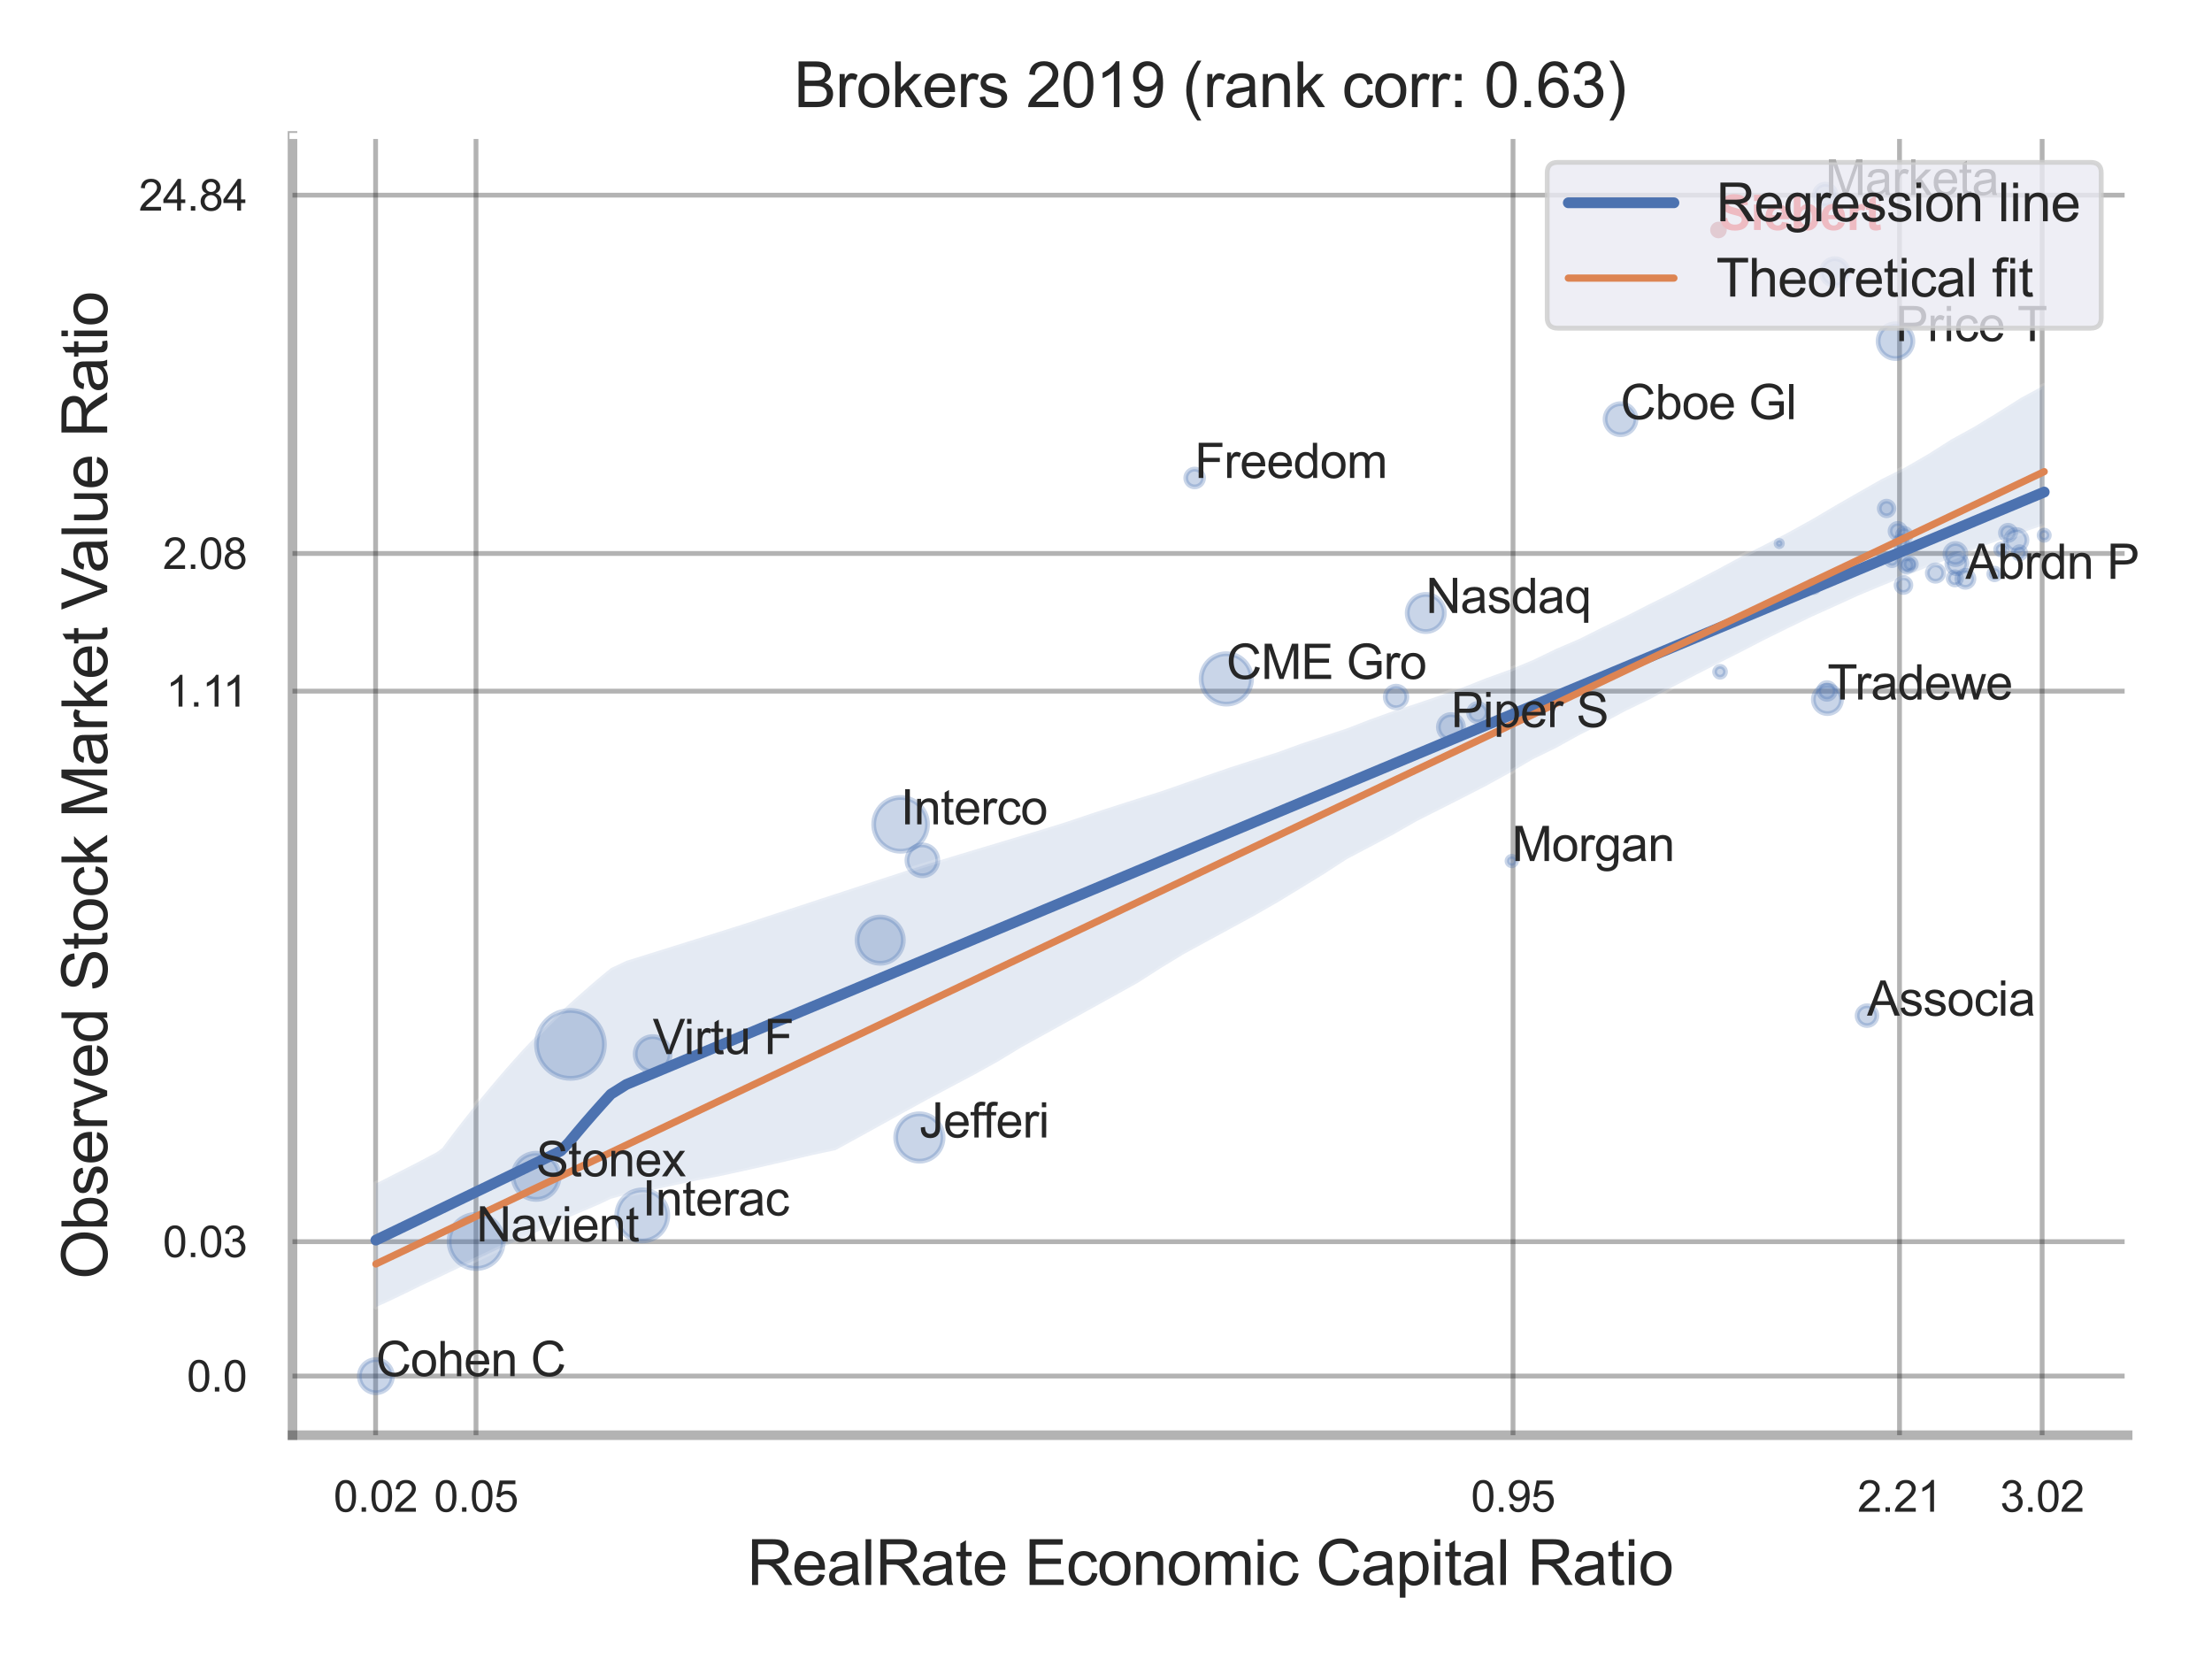 <?xml version="1.0" encoding="utf-8" standalone="no"?>
<!DOCTYPE svg PUBLIC "-//W3C//DTD SVG 1.1//EN"
  "http://www.w3.org/Graphics/SVG/1.1/DTD/svg11.dtd">
<svg xmlns:xlink="http://www.w3.org/1999/xlink" width="460.8pt" height="345.6pt" viewBox="0 0 460.8 345.6" xmlns="http://www.w3.org/2000/svg" version="1.1">
 <defs>
  <style type="text/css">*{stroke-linejoin: round; stroke-linecap: butt}</style>
 </defs>
 <g id="figure_1">
  <g id="patch_1">
   <path d="M 0 345.6 
L 460.8 345.6 
L 460.8 0 
L 0 0 
z
" style="fill: #ffffff"/>
  </g>
  <g id="axes_1">
   <g id="patch_2">
    <path d="M 60.93 298.98 
L 443.223 298.98 
L 443.223 28.32 
L 60.93 28.32 
z
" style="fill: #ffffff"/>
   </g>
   <g id="matplotlib.axis_1">
    <g id="xtick_1">
     <g id="line2d_1">
      <path d="M 78.245 298.98 
L 78.245 28.32 
" clip-path="url(#pba2f830a97)" style="fill: none; stroke: #000000; stroke-opacity: 0.3; stroke-linecap: round"/>
     </g>
     <g id="text_1">
      <!-- 0.02 -->
      <g style="fill: #262626" transform="translate(69.487 314.922) scale(0.09 -0.09)">
       <defs>
        <path id="ArialMT-30" d="M 266 2259 
Q 266 3072 433 3567 
Q 600 4063 929 4331 
Q 1259 4600 1759 4600 
Q 2128 4600 2406 4451 
Q 2684 4303 2865 4023 
Q 3047 3744 3150 3342 
Q 3253 2941 3253 2259 
Q 3253 1453 3087 958 
Q 2922 463 2592 192 
Q 2263 -78 1759 -78 
Q 1097 -78 719 397 
Q 266 969 266 2259 
z
M 844 2259 
Q 844 1131 1108 757 
Q 1372 384 1759 384 
Q 2147 384 2411 759 
Q 2675 1134 2675 2259 
Q 2675 3391 2411 3762 
Q 2147 4134 1753 4134 
Q 1366 4134 1134 3806 
Q 844 3388 844 2259 
z
" transform="scale(0.016)"/>
        <path id="ArialMT-2e" d="M 581 0 
L 581 641 
L 1222 641 
L 1222 0 
L 581 0 
z
" transform="scale(0.016)"/>
        <path id="ArialMT-32" d="M 3222 541 
L 3222 0 
L 194 0 
Q 188 203 259 391 
Q 375 700 629 1000 
Q 884 1300 1366 1694 
Q 2113 2306 2375 2664 
Q 2638 3022 2638 3341 
Q 2638 3675 2398 3904 
Q 2159 4134 1775 4134 
Q 1369 4134 1125 3890 
Q 881 3647 878 3216 
L 300 3275 
Q 359 3922 746 4261 
Q 1134 4600 1788 4600 
Q 2447 4600 2831 4234 
Q 3216 3869 3216 3328 
Q 3216 3053 3103 2787 
Q 2991 2522 2730 2228 
Q 2469 1934 1863 1422 
Q 1356 997 1212 845 
Q 1069 694 975 541 
L 3222 541 
z
" transform="scale(0.016)"/>
       </defs>
       <use xlink:href="#ArialMT-30"/>
       <use xlink:href="#ArialMT-2e" x="55.615"/>
       <use xlink:href="#ArialMT-30" x="83.398"/>
       <use xlink:href="#ArialMT-32" x="139.014"/>
      </g>
     </g>
    </g>
    <g id="xtick_2">
     <g id="line2d_2">
      <path d="M 99.162 298.98 
L 99.162 28.32 
" clip-path="url(#pba2f830a97)" style="fill: none; stroke: #000000; stroke-opacity: 0.3; stroke-linecap: round"/>
     </g>
     <g id="text_2">
      <!-- 0.05 -->
      <g style="fill: #262626" transform="translate(90.405 314.922) scale(0.09 -0.09)">
       <defs>
        <path id="ArialMT-35" d="M 266 1200 
L 856 1250 
Q 922 819 1161 601 
Q 1400 384 1738 384 
Q 2144 384 2425 690 
Q 2706 997 2706 1503 
Q 2706 1984 2436 2262 
Q 2166 2541 1728 2541 
Q 1456 2541 1237 2417 
Q 1019 2294 894 2097 
L 366 2166 
L 809 4519 
L 3088 4519 
L 3088 3981 
L 1259 3981 
L 1013 2750 
Q 1425 3038 1878 3038 
Q 2478 3038 2890 2622 
Q 3303 2206 3303 1553 
Q 3303 931 2941 478 
Q 2500 -78 1738 -78 
Q 1113 -78 717 272 
Q 322 622 266 1200 
z
" transform="scale(0.016)"/>
       </defs>
       <use xlink:href="#ArialMT-30"/>
       <use xlink:href="#ArialMT-2e" x="55.615"/>
       <use xlink:href="#ArialMT-30" x="83.398"/>
       <use xlink:href="#ArialMT-35" x="139.014"/>
      </g>
     </g>
    </g>
    <g id="xtick_3">
     <g id="line2d_3">
      <path d="M 315.19 298.98 
L 315.19 28.32 
" clip-path="url(#pba2f830a97)" style="fill: none; stroke: #000000; stroke-opacity: 0.3; stroke-linecap: round"/>
     </g>
     <g id="text_3">
      <!-- 0.95 -->
      <g style="fill: #262626" transform="translate(306.432 314.922) scale(0.09 -0.09)">
       <defs>
        <path id="ArialMT-39" d="M 350 1059 
L 891 1109 
Q 959 728 1153 556 
Q 1347 384 1650 384 
Q 1909 384 2104 503 
Q 2300 622 2425 820 
Q 2550 1019 2634 1356 
Q 2719 1694 2719 2044 
Q 2719 2081 2716 2156 
Q 2547 1888 2255 1720 
Q 1963 1553 1622 1553 
Q 1053 1553 659 1965 
Q 266 2378 266 3053 
Q 266 3750 677 4175 
Q 1088 4600 1706 4600 
Q 2153 4600 2523 4359 
Q 2894 4119 3086 3673 
Q 3278 3228 3278 2384 
Q 3278 1506 3087 986 
Q 2897 466 2520 194 
Q 2144 -78 1638 -78 
Q 1100 -78 759 220 
Q 419 519 350 1059 
z
M 2653 3081 
Q 2653 3566 2395 3850 
Q 2138 4134 1775 4134 
Q 1400 4134 1122 3828 
Q 844 3522 844 3034 
Q 844 2597 1108 2323 
Q 1372 2050 1759 2050 
Q 2150 2050 2401 2323 
Q 2653 2597 2653 3081 
z
" transform="scale(0.016)"/>
       </defs>
       <use xlink:href="#ArialMT-30"/>
       <use xlink:href="#ArialMT-2e" x="55.615"/>
       <use xlink:href="#ArialMT-39" x="83.398"/>
       <use xlink:href="#ArialMT-35" x="139.014"/>
      </g>
     </g>
    </g>
    <g id="xtick_4">
     <g id="line2d_4">
      <path d="M 395.703 298.98 
L 395.703 28.32 
" clip-path="url(#pba2f830a97)" style="fill: none; stroke: #000000; stroke-opacity: 0.3; stroke-linecap: round"/>
     </g>
     <g id="text_4">
      <!-- 2.21 -->
      <g style="fill: #262626" transform="translate(386.945 314.922) scale(0.09 -0.09)">
       <defs>
        <path id="ArialMT-31" d="M 2384 0 
L 1822 0 
L 1822 3584 
Q 1619 3391 1289 3197 
Q 959 3003 697 2906 
L 697 3450 
Q 1169 3672 1522 3987 
Q 1875 4303 2022 4600 
L 2384 4600 
L 2384 0 
z
" transform="scale(0.016)"/>
       </defs>
       <use xlink:href="#ArialMT-32"/>
       <use xlink:href="#ArialMT-2e" x="55.615"/>
       <use xlink:href="#ArialMT-32" x="83.398"/>
       <use xlink:href="#ArialMT-31" x="139.014"/>
      </g>
     </g>
    </g>
    <g id="xtick_5">
     <g id="line2d_5">
      <path d="M 425.416 298.98 
L 425.416 28.32 
" clip-path="url(#pba2f830a97)" style="fill: none; stroke: #000000; stroke-opacity: 0.3; stroke-linecap: round"/>
     </g>
     <g id="text_5">
      <!-- 3.02 -->
      <g style="fill: #262626" transform="translate(416.659 314.922) scale(0.09 -0.09)">
       <defs>
        <path id="ArialMT-33" d="M 269 1209 
L 831 1284 
Q 928 806 1161 595 
Q 1394 384 1728 384 
Q 2125 384 2398 659 
Q 2672 934 2672 1341 
Q 2672 1728 2419 1979 
Q 2166 2231 1775 2231 
Q 1616 2231 1378 2169 
L 1441 2663 
Q 1497 2656 1531 2656 
Q 1891 2656 2178 2843 
Q 2466 3031 2466 3422 
Q 2466 3731 2256 3934 
Q 2047 4138 1716 4138 
Q 1388 4138 1169 3931 
Q 950 3725 888 3313 
L 325 3413 
Q 428 3978 793 4289 
Q 1159 4600 1703 4600 
Q 2078 4600 2393 4439 
Q 2709 4278 2876 4000 
Q 3044 3722 3044 3409 
Q 3044 3113 2884 2869 
Q 2725 2625 2413 2481 
Q 2819 2388 3044 2092 
Q 3269 1797 3269 1353 
Q 3269 753 2831 336 
Q 2394 -81 1725 -81 
Q 1122 -81 723 278 
Q 325 638 269 1209 
z
" transform="scale(0.016)"/>
       </defs>
       <use xlink:href="#ArialMT-33"/>
       <use xlink:href="#ArialMT-2e" x="55.615"/>
       <use xlink:href="#ArialMT-30" x="83.398"/>
       <use xlink:href="#ArialMT-32" x="139.014"/>
      </g>
     </g>
    </g>
    <g id="xtick_6"/>
    <g id="xtick_7"/>
    <g id="text_6">
     <!-- RealRate Economic Capital Ratio -->
     <g style="fill: #262626" transform="translate(155.619 330.174) scale(0.13 -0.13)">
      <defs>
       <path id="ArialMT-52" d="M 503 0 
L 503 4581 
L 2534 4581 
Q 3147 4581 3465 4457 
Q 3784 4334 3975 4021 
Q 4166 3709 4166 3331 
Q 4166 2844 3850 2509 
Q 3534 2175 2875 2084 
Q 3116 1969 3241 1856 
Q 3506 1613 3744 1247 
L 4541 0 
L 3778 0 
L 3172 953 
Q 2906 1366 2734 1584 
Q 2563 1803 2427 1890 
Q 2291 1978 2150 2013 
Q 2047 2034 1813 2034 
L 1109 2034 
L 1109 0 
L 503 0 
z
M 1109 2559 
L 2413 2559 
Q 2828 2559 3062 2645 
Q 3297 2731 3419 2920 
Q 3541 3109 3541 3331 
Q 3541 3656 3305 3865 
Q 3069 4075 2559 4075 
L 1109 4075 
L 1109 2559 
z
" transform="scale(0.016)"/>
       <path id="ArialMT-65" d="M 2694 1069 
L 3275 997 
Q 3138 488 2766 206 
Q 2394 -75 1816 -75 
Q 1088 -75 661 373 
Q 234 822 234 1631 
Q 234 2469 665 2931 
Q 1097 3394 1784 3394 
Q 2450 3394 2872 2941 
Q 3294 2488 3294 1666 
Q 3294 1616 3291 1516 
L 816 1516 
Q 847 969 1125 678 
Q 1403 388 1819 388 
Q 2128 388 2347 550 
Q 2566 713 2694 1069 
z
M 847 1978 
L 2700 1978 
Q 2663 2397 2488 2606 
Q 2219 2931 1791 2931 
Q 1403 2931 1139 2672 
Q 875 2413 847 1978 
z
" transform="scale(0.016)"/>
       <path id="ArialMT-61" d="M 2588 409 
Q 2275 144 1986 34 
Q 1697 -75 1366 -75 
Q 819 -75 525 192 
Q 231 459 231 875 
Q 231 1119 342 1320 
Q 453 1522 633 1644 
Q 813 1766 1038 1828 
Q 1203 1872 1538 1913 
Q 2219 1994 2541 2106 
Q 2544 2222 2544 2253 
Q 2544 2597 2384 2738 
Q 2169 2928 1744 2928 
Q 1347 2928 1158 2789 
Q 969 2650 878 2297 
L 328 2372 
Q 403 2725 575 2942 
Q 747 3159 1072 3276 
Q 1397 3394 1825 3394 
Q 2250 3394 2515 3294 
Q 2781 3194 2906 3042 
Q 3031 2891 3081 2659 
Q 3109 2516 3109 2141 
L 3109 1391 
Q 3109 606 3145 398 
Q 3181 191 3288 0 
L 2700 0 
Q 2613 175 2588 409 
z
M 2541 1666 
Q 2234 1541 1622 1453 
Q 1275 1403 1131 1340 
Q 988 1278 909 1158 
Q 831 1038 831 891 
Q 831 666 1001 516 
Q 1172 366 1500 366 
Q 1825 366 2078 508 
Q 2331 650 2450 897 
Q 2541 1088 2541 1459 
L 2541 1666 
z
" transform="scale(0.016)"/>
       <path id="ArialMT-6c" d="M 409 0 
L 409 4581 
L 972 4581 
L 972 0 
L 409 0 
z
" transform="scale(0.016)"/>
       <path id="ArialMT-74" d="M 1650 503 
L 1731 6 
Q 1494 -44 1306 -44 
Q 1000 -44 831 53 
Q 663 150 594 308 
Q 525 466 525 972 
L 525 2881 
L 113 2881 
L 113 3319 
L 525 3319 
L 525 4141 
L 1084 4478 
L 1084 3319 
L 1650 3319 
L 1650 2881 
L 1084 2881 
L 1084 941 
Q 1084 700 1114 631 
Q 1144 563 1211 522 
Q 1278 481 1403 481 
Q 1497 481 1650 503 
z
" transform="scale(0.016)"/>
       <path id="ArialMT-20" transform="scale(0.016)"/>
       <path id="ArialMT-45" d="M 506 0 
L 506 4581 
L 3819 4581 
L 3819 4041 
L 1113 4041 
L 1113 2638 
L 3647 2638 
L 3647 2100 
L 1113 2100 
L 1113 541 
L 3925 541 
L 3925 0 
L 506 0 
z
" transform="scale(0.016)"/>
       <path id="ArialMT-63" d="M 2588 1216 
L 3141 1144 
Q 3050 572 2676 248 
Q 2303 -75 1759 -75 
Q 1078 -75 664 370 
Q 250 816 250 1647 
Q 250 2184 428 2587 
Q 606 2991 970 3192 
Q 1334 3394 1763 3394 
Q 2303 3394 2647 3120 
Q 2991 2847 3088 2344 
L 2541 2259 
Q 2463 2594 2264 2762 
Q 2066 2931 1784 2931 
Q 1359 2931 1093 2626 
Q 828 2322 828 1663 
Q 828 994 1084 691 
Q 1341 388 1753 388 
Q 2084 388 2306 591 
Q 2528 794 2588 1216 
z
" transform="scale(0.016)"/>
       <path id="ArialMT-6f" d="M 213 1659 
Q 213 2581 725 3025 
Q 1153 3394 1769 3394 
Q 2453 3394 2887 2945 
Q 3322 2497 3322 1706 
Q 3322 1066 3130 698 
Q 2938 331 2570 128 
Q 2203 -75 1769 -75 
Q 1072 -75 642 372 
Q 213 819 213 1659 
z
M 791 1659 
Q 791 1022 1069 705 
Q 1347 388 1769 388 
Q 2188 388 2466 706 
Q 2744 1025 2744 1678 
Q 2744 2294 2464 2611 
Q 2184 2928 1769 2928 
Q 1347 2928 1069 2612 
Q 791 2297 791 1659 
z
" transform="scale(0.016)"/>
       <path id="ArialMT-6e" d="M 422 0 
L 422 3319 
L 928 3319 
L 928 2847 
Q 1294 3394 1984 3394 
Q 2284 3394 2536 3286 
Q 2788 3178 2913 3003 
Q 3038 2828 3088 2588 
Q 3119 2431 3119 2041 
L 3119 0 
L 2556 0 
L 2556 2019 
Q 2556 2363 2490 2533 
Q 2425 2703 2258 2804 
Q 2091 2906 1866 2906 
Q 1506 2906 1245 2678 
Q 984 2450 984 1813 
L 984 0 
L 422 0 
z
" transform="scale(0.016)"/>
       <path id="ArialMT-6d" d="M 422 0 
L 422 3319 
L 925 3319 
L 925 2853 
Q 1081 3097 1340 3245 
Q 1600 3394 1931 3394 
Q 2300 3394 2536 3241 
Q 2772 3088 2869 2813 
Q 3263 3394 3894 3394 
Q 4388 3394 4653 3120 
Q 4919 2847 4919 2278 
L 4919 0 
L 4359 0 
L 4359 2091 
Q 4359 2428 4304 2576 
Q 4250 2725 4106 2815 
Q 3963 2906 3769 2906 
Q 3419 2906 3187 2673 
Q 2956 2441 2956 1928 
L 2956 0 
L 2394 0 
L 2394 2156 
Q 2394 2531 2256 2718 
Q 2119 2906 1806 2906 
Q 1569 2906 1367 2781 
Q 1166 2656 1075 2415 
Q 984 2175 984 1722 
L 984 0 
L 422 0 
z
" transform="scale(0.016)"/>
       <path id="ArialMT-69" d="M 425 3934 
L 425 4581 
L 988 4581 
L 988 3934 
L 425 3934 
z
M 425 0 
L 425 3319 
L 988 3319 
L 988 0 
L 425 0 
z
" transform="scale(0.016)"/>
       <path id="ArialMT-43" d="M 3763 1606 
L 4369 1453 
Q 4178 706 3683 314 
Q 3188 -78 2472 -78 
Q 1731 -78 1267 223 
Q 803 525 561 1097 
Q 319 1669 319 2325 
Q 319 3041 592 3573 
Q 866 4106 1370 4382 
Q 1875 4659 2481 4659 
Q 3169 4659 3637 4309 
Q 4106 3959 4291 3325 
L 3694 3184 
Q 3534 3684 3231 3912 
Q 2928 4141 2469 4141 
Q 1941 4141 1586 3887 
Q 1231 3634 1087 3207 
Q 944 2781 944 2328 
Q 944 1744 1114 1308 
Q 1284 872 1643 656 
Q 2003 441 2422 441 
Q 2931 441 3284 734 
Q 3638 1028 3763 1606 
z
" transform="scale(0.016)"/>
       <path id="ArialMT-70" d="M 422 -1272 
L 422 3319 
L 934 3319 
L 934 2888 
Q 1116 3141 1344 3267 
Q 1572 3394 1897 3394 
Q 2322 3394 2647 3175 
Q 2972 2956 3137 2557 
Q 3303 2159 3303 1684 
Q 3303 1175 3120 767 
Q 2938 359 2589 142 
Q 2241 -75 1856 -75 
Q 1575 -75 1351 44 
Q 1128 163 984 344 
L 984 -1272 
L 422 -1272 
z
M 931 1641 
Q 931 1000 1190 694 
Q 1450 388 1819 388 
Q 2194 388 2461 705 
Q 2728 1022 2728 1688 
Q 2728 2322 2467 2637 
Q 2206 2953 1844 2953 
Q 1484 2953 1207 2617 
Q 931 2281 931 1641 
z
" transform="scale(0.016)"/>
      </defs>
      <use xlink:href="#ArialMT-52"/>
      <use xlink:href="#ArialMT-65" x="72.217"/>
      <use xlink:href="#ArialMT-61" x="127.832"/>
      <use xlink:href="#ArialMT-6c" x="183.447"/>
      <use xlink:href="#ArialMT-52" x="205.664"/>
      <use xlink:href="#ArialMT-61" x="277.881"/>
      <use xlink:href="#ArialMT-74" x="333.496"/>
      <use xlink:href="#ArialMT-65" x="361.279"/>
      <use xlink:href="#ArialMT-20" x="416.895"/>
      <use xlink:href="#ArialMT-45" x="444.678"/>
      <use xlink:href="#ArialMT-63" x="511.377"/>
      <use xlink:href="#ArialMT-6f" x="561.377"/>
      <use xlink:href="#ArialMT-6e" x="616.992"/>
      <use xlink:href="#ArialMT-6f" x="672.607"/>
      <use xlink:href="#ArialMT-6d" x="728.223"/>
      <use xlink:href="#ArialMT-69" x="811.523"/>
      <use xlink:href="#ArialMT-63" x="833.74"/>
      <use xlink:href="#ArialMT-20" x="883.74"/>
      <use xlink:href="#ArialMT-43" x="911.523"/>
      <use xlink:href="#ArialMT-61" x="983.74"/>
      <use xlink:href="#ArialMT-70" x="1039.355"/>
      <use xlink:href="#ArialMT-69" x="1094.971"/>
      <use xlink:href="#ArialMT-74" x="1117.188"/>
      <use xlink:href="#ArialMT-61" x="1144.971"/>
      <use xlink:href="#ArialMT-6c" x="1200.586"/>
      <use xlink:href="#ArialMT-20" x="1222.803"/>
      <use xlink:href="#ArialMT-52" x="1250.586"/>
      <use xlink:href="#ArialMT-61" x="1322.803"/>
      <use xlink:href="#ArialMT-74" x="1378.418"/>
      <use xlink:href="#ArialMT-69" x="1406.201"/>
      <use xlink:href="#ArialMT-6f" x="1428.418"/>
     </g>
    </g>
   </g>
   <g id="matplotlib.axis_2">
    <g id="ytick_1">
     <g id="line2d_6">
      <path d="M 60.93 286.656 
L 443.223 286.656 
" clip-path="url(#pba2f830a97)" style="fill: none; stroke: #000000; stroke-opacity: 0.3; stroke-linecap: round"/>
     </g>
     <g id="text_7">
      <!-- 0.0 -->
      <g style="fill: #262626" transform="translate(38.92 289.877) scale(0.09 -0.09)">
       <use xlink:href="#ArialMT-30"/>
       <use xlink:href="#ArialMT-2e" x="55.615"/>
       <use xlink:href="#ArialMT-30" x="83.398"/>
      </g>
     </g>
    </g>
    <g id="ytick_2">
     <g id="line2d_7">
      <path d="M 60.93 258.664 
L 443.223 258.664 
" clip-path="url(#pba2f830a97)" style="fill: none; stroke: #000000; stroke-opacity: 0.3; stroke-linecap: round"/>
     </g>
     <g id="text_8">
      <!-- 0.03 -->
      <g style="fill: #262626" transform="translate(33.915 261.885) scale(0.09 -0.09)">
       <use xlink:href="#ArialMT-30"/>
       <use xlink:href="#ArialMT-2e" x="55.615"/>
       <use xlink:href="#ArialMT-30" x="83.398"/>
       <use xlink:href="#ArialMT-33" x="139.014"/>
      </g>
     </g>
    </g>
    <g id="ytick_3">
     <g id="line2d_8">
      <path d="M 60.93 143.978 
L 443.223 143.978 
" clip-path="url(#pba2f830a97)" style="fill: none; stroke: #000000; stroke-opacity: 0.3; stroke-linecap: round"/>
     </g>
     <g id="text_9">
      <!-- 1.11 -->
      <g style="fill: #262626" transform="translate(34.579 147.199) scale(0.09 -0.09)">
       <use xlink:href="#ArialMT-31"/>
       <use xlink:href="#ArialMT-2e" x="55.615"/>
       <use xlink:href="#ArialMT-31" x="83.398"/>
       <use xlink:href="#ArialMT-31" x="131.639"/>
      </g>
     </g>
    </g>
    <g id="ytick_4">
     <g id="line2d_9">
      <path d="M 60.93 115.299 
L 443.223 115.299 
" clip-path="url(#pba2f830a97)" style="fill: none; stroke: #000000; stroke-opacity: 0.3; stroke-linecap: round"/>
     </g>
     <g id="text_10">
      <!-- 2.08 -->
      <g style="fill: #262626" transform="translate(33.915 118.52) scale(0.09 -0.09)">
       <defs>
        <path id="ArialMT-38" d="M 1131 2484 
Q 781 2613 612 2850 
Q 444 3088 444 3419 
Q 444 3919 803 4259 
Q 1163 4600 1759 4600 
Q 2359 4600 2725 4251 
Q 3091 3903 3091 3403 
Q 3091 3084 2923 2848 
Q 2756 2613 2416 2484 
Q 2838 2347 3058 2040 
Q 3278 1734 3278 1309 
Q 3278 722 2862 322 
Q 2447 -78 1769 -78 
Q 1091 -78 675 323 
Q 259 725 259 1325 
Q 259 1772 486 2073 
Q 713 2375 1131 2484 
z
M 1019 3438 
Q 1019 3113 1228 2906 
Q 1438 2700 1772 2700 
Q 2097 2700 2305 2904 
Q 2513 3109 2513 3406 
Q 2513 3716 2298 3927 
Q 2084 4138 1766 4138 
Q 1444 4138 1231 3931 
Q 1019 3725 1019 3438 
z
M 838 1322 
Q 838 1081 952 856 
Q 1066 631 1291 507 
Q 1516 384 1775 384 
Q 2178 384 2440 643 
Q 2703 903 2703 1303 
Q 2703 1709 2433 1975 
Q 2163 2241 1756 2241 
Q 1359 2241 1098 1978 
Q 838 1716 838 1322 
z
" transform="scale(0.016)"/>
       </defs>
       <use xlink:href="#ArialMT-32"/>
       <use xlink:href="#ArialMT-2e" x="55.615"/>
       <use xlink:href="#ArialMT-30" x="83.398"/>
       <use xlink:href="#ArialMT-38" x="139.014"/>
      </g>
     </g>
    </g>
    <g id="ytick_5">
     <g id="line2d_10">
      <path d="M 60.93 40.651 
L 443.223 40.651 
" clip-path="url(#pba2f830a97)" style="fill: none; stroke: #000000; stroke-opacity: 0.3; stroke-linecap: round"/>
     </g>
     <g id="text_11">
      <!-- 24.84 -->
      <g style="fill: #262626" transform="translate(28.91 43.872) scale(0.09 -0.09)">
       <defs>
        <path id="ArialMT-34" d="M 2069 0 
L 2069 1097 
L 81 1097 
L 81 1613 
L 2172 4581 
L 2631 4581 
L 2631 1613 
L 3250 1613 
L 3250 1097 
L 2631 1097 
L 2631 0 
L 2069 0 
z
M 2069 1613 
L 2069 3678 
L 634 1613 
L 2069 1613 
z
" transform="scale(0.016)"/>
       </defs>
       <use xlink:href="#ArialMT-32"/>
       <use xlink:href="#ArialMT-34" x="55.615"/>
       <use xlink:href="#ArialMT-2e" x="111.23"/>
       <use xlink:href="#ArialMT-38" x="139.014"/>
       <use xlink:href="#ArialMT-34" x="194.629"/>
      </g>
     </g>
    </g>
    <g id="ytick_6"/>
    <g id="ytick_7"/>
    <g id="ytick_8"/>
    <g id="ytick_9"/>
    <g id="text_12">
     <!-- Observed Stock Market Value Ratio -->
     <g style="fill: #262626" transform="translate(22.327 266.489) rotate(-90) scale(0.13 -0.13)">
      <defs>
       <path id="ArialMT-4f" d="M 309 2231 
Q 309 3372 921 4017 
Q 1534 4663 2503 4663 
Q 3138 4663 3647 4359 
Q 4156 4056 4423 3514 
Q 4691 2972 4691 2284 
Q 4691 1588 4409 1038 
Q 4128 488 3612 205 
Q 3097 -78 2500 -78 
Q 1853 -78 1343 234 
Q 834 547 571 1087 
Q 309 1628 309 2231 
z
M 934 2222 
Q 934 1394 1379 917 
Q 1825 441 2497 441 
Q 3181 441 3623 922 
Q 4066 1403 4066 2288 
Q 4066 2847 3877 3264 
Q 3688 3681 3323 3911 
Q 2959 4141 2506 4141 
Q 1863 4141 1398 3698 
Q 934 3256 934 2222 
z
" transform="scale(0.016)"/>
       <path id="ArialMT-62" d="M 941 0 
L 419 0 
L 419 4581 
L 981 4581 
L 981 2947 
Q 1338 3394 1891 3394 
Q 2197 3394 2470 3270 
Q 2744 3147 2920 2923 
Q 3097 2700 3197 2384 
Q 3297 2069 3297 1709 
Q 3297 856 2875 390 
Q 2453 -75 1863 -75 
Q 1275 -75 941 416 
L 941 0 
z
M 934 1684 
Q 934 1088 1097 822 
Q 1363 388 1816 388 
Q 2184 388 2453 708 
Q 2722 1028 2722 1663 
Q 2722 2313 2464 2622 
Q 2206 2931 1841 2931 
Q 1472 2931 1203 2611 
Q 934 2291 934 1684 
z
" transform="scale(0.016)"/>
       <path id="ArialMT-73" d="M 197 991 
L 753 1078 
Q 800 744 1014 566 
Q 1228 388 1613 388 
Q 2000 388 2187 545 
Q 2375 703 2375 916 
Q 2375 1106 2209 1216 
Q 2094 1291 1634 1406 
Q 1016 1563 777 1677 
Q 538 1791 414 1992 
Q 291 2194 291 2438 
Q 291 2659 392 2848 
Q 494 3038 669 3163 
Q 800 3259 1026 3326 
Q 1253 3394 1513 3394 
Q 1903 3394 2198 3281 
Q 2494 3169 2634 2976 
Q 2775 2784 2828 2463 
L 2278 2388 
Q 2241 2644 2061 2787 
Q 1881 2931 1553 2931 
Q 1166 2931 1000 2803 
Q 834 2675 834 2503 
Q 834 2394 903 2306 
Q 972 2216 1119 2156 
Q 1203 2125 1616 2013 
Q 2213 1853 2448 1751 
Q 2684 1650 2818 1456 
Q 2953 1263 2953 975 
Q 2953 694 2789 445 
Q 2625 197 2315 61 
Q 2006 -75 1616 -75 
Q 969 -75 630 194 
Q 291 463 197 991 
z
" transform="scale(0.016)"/>
       <path id="ArialMT-72" d="M 416 0 
L 416 3319 
L 922 3319 
L 922 2816 
Q 1116 3169 1280 3281 
Q 1444 3394 1641 3394 
Q 1925 3394 2219 3213 
L 2025 2691 
Q 1819 2813 1613 2813 
Q 1428 2813 1281 2702 
Q 1134 2591 1072 2394 
Q 978 2094 978 1738 
L 978 0 
L 416 0 
z
" transform="scale(0.016)"/>
       <path id="ArialMT-76" d="M 1344 0 
L 81 3319 
L 675 3319 
L 1388 1331 
Q 1503 1009 1600 663 
Q 1675 925 1809 1294 
L 2547 3319 
L 3125 3319 
L 1869 0 
L 1344 0 
z
" transform="scale(0.016)"/>
       <path id="ArialMT-64" d="M 2575 0 
L 2575 419 
Q 2259 -75 1647 -75 
Q 1250 -75 917 144 
Q 584 363 401 755 
Q 219 1147 219 1656 
Q 219 2153 384 2558 
Q 550 2963 881 3178 
Q 1213 3394 1622 3394 
Q 1922 3394 2156 3267 
Q 2391 3141 2538 2938 
L 2538 4581 
L 3097 4581 
L 3097 0 
L 2575 0 
z
M 797 1656 
Q 797 1019 1065 703 
Q 1334 388 1700 388 
Q 2069 388 2326 689 
Q 2584 991 2584 1609 
Q 2584 2291 2321 2609 
Q 2059 2928 1675 2928 
Q 1300 2928 1048 2622 
Q 797 2316 797 1656 
z
" transform="scale(0.016)"/>
       <path id="ArialMT-53" d="M 288 1472 
L 859 1522 
Q 900 1178 1048 958 
Q 1197 738 1509 602 
Q 1822 466 2213 466 
Q 2559 466 2825 569 
Q 3091 672 3220 851 
Q 3350 1031 3350 1244 
Q 3350 1459 3225 1620 
Q 3100 1781 2813 1891 
Q 2628 1963 1997 2114 
Q 1366 2266 1113 2400 
Q 784 2572 623 2826 
Q 463 3081 463 3397 
Q 463 3744 659 4045 
Q 856 4347 1234 4503 
Q 1613 4659 2075 4659 
Q 2584 4659 2973 4495 
Q 3363 4331 3572 4012 
Q 3781 3694 3797 3291 
L 3216 3247 
Q 3169 3681 2898 3903 
Q 2628 4125 2100 4125 
Q 1550 4125 1298 3923 
Q 1047 3722 1047 3438 
Q 1047 3191 1225 3031 
Q 1400 2872 2139 2705 
Q 2878 2538 3153 2413 
Q 3553 2228 3743 1945 
Q 3934 1663 3934 1294 
Q 3934 928 3725 604 
Q 3516 281 3123 101 
Q 2731 -78 2241 -78 
Q 1619 -78 1198 103 
Q 778 284 539 648 
Q 300 1013 288 1472 
z
" transform="scale(0.016)"/>
       <path id="ArialMT-6b" d="M 425 0 
L 425 4581 
L 988 4581 
L 988 1969 
L 2319 3319 
L 3047 3319 
L 1778 2088 
L 3175 0 
L 2481 0 
L 1384 1697 
L 988 1316 
L 988 0 
L 425 0 
z
" transform="scale(0.016)"/>
       <path id="ArialMT-4d" d="M 475 0 
L 475 4581 
L 1388 4581 
L 2472 1338 
Q 2622 884 2691 659 
Q 2769 909 2934 1394 
L 4031 4581 
L 4847 4581 
L 4847 0 
L 4263 0 
L 4263 3834 
L 2931 0 
L 2384 0 
L 1059 3900 
L 1059 0 
L 475 0 
z
" transform="scale(0.016)"/>
       <path id="ArialMT-56" d="M 1803 0 
L 28 4581 
L 684 4581 
L 1875 1253 
Q 2019 853 2116 503 
Q 2222 878 2363 1253 
L 3600 4581 
L 4219 4581 
L 2425 0 
L 1803 0 
z
" transform="scale(0.016)"/>
       <path id="ArialMT-75" d="M 2597 0 
L 2597 488 
Q 2209 -75 1544 -75 
Q 1250 -75 995 37 
Q 741 150 617 320 
Q 494 491 444 738 
Q 409 903 409 1263 
L 409 3319 
L 972 3319 
L 972 1478 
Q 972 1038 1006 884 
Q 1059 663 1231 536 
Q 1403 409 1656 409 
Q 1909 409 2131 539 
Q 2353 669 2445 892 
Q 2538 1116 2538 1541 
L 2538 3319 
L 3100 3319 
L 3100 0 
L 2597 0 
z
" transform="scale(0.016)"/>
      </defs>
      <use xlink:href="#ArialMT-4f"/>
      <use xlink:href="#ArialMT-62" x="77.783"/>
      <use xlink:href="#ArialMT-73" x="133.398"/>
      <use xlink:href="#ArialMT-65" x="183.398"/>
      <use xlink:href="#ArialMT-72" x="239.014"/>
      <use xlink:href="#ArialMT-76" x="272.314"/>
      <use xlink:href="#ArialMT-65" x="322.314"/>
      <use xlink:href="#ArialMT-64" x="377.93"/>
      <use xlink:href="#ArialMT-20" x="433.545"/>
      <use xlink:href="#ArialMT-53" x="461.328"/>
      <use xlink:href="#ArialMT-74" x="528.027"/>
      <use xlink:href="#ArialMT-6f" x="555.811"/>
      <use xlink:href="#ArialMT-63" x="611.426"/>
      <use xlink:href="#ArialMT-6b" x="661.426"/>
      <use xlink:href="#ArialMT-20" x="711.426"/>
      <use xlink:href="#ArialMT-4d" x="739.209"/>
      <use xlink:href="#ArialMT-61" x="822.51"/>
      <use xlink:href="#ArialMT-72" x="878.125"/>
      <use xlink:href="#ArialMT-6b" x="911.426"/>
      <use xlink:href="#ArialMT-65" x="961.426"/>
      <use xlink:href="#ArialMT-74" x="1017.041"/>
      <use xlink:href="#ArialMT-20" x="1044.824"/>
      <use xlink:href="#ArialMT-56" x="1072.607"/>
      <use xlink:href="#ArialMT-61" x="1131.932"/>
      <use xlink:href="#ArialMT-6c" x="1187.547"/>
      <use xlink:href="#ArialMT-75" x="1209.764"/>
      <use xlink:href="#ArialMT-65" x="1265.379"/>
      <use xlink:href="#ArialMT-20" x="1320.994"/>
      <use xlink:href="#ArialMT-52" x="1348.777"/>
      <use xlink:href="#ArialMT-61" x="1420.994"/>
      <use xlink:href="#ArialMT-74" x="1476.609"/>
      <use xlink:href="#ArialMT-69" x="1504.393"/>
      <use xlink:href="#ArialMT-6f" x="1526.609"/>
     </g>
    </g>
   </g>
   <g id="PathCollection_1">
    <path d="M 357.987 49.13 
C 358.311 49.13 358.622 49.001 358.851 48.772 
C 359.08 48.544 359.208 48.233 359.208 47.909 
C 359.208 47.585 359.08 47.275 358.851 47.046 
C 358.622 46.817 358.311 46.688 357.987 46.688 
C 357.663 46.688 357.353 46.817 357.124 47.046 
C 356.895 47.275 356.766 47.585 356.766 47.909 
C 356.766 48.233 356.895 48.544 357.124 48.772 
C 357.353 49.001 357.663 49.13 357.987 49.13 
z
" clip-path="url(#pba2f830a97)" style="fill: #4c72b0; fill-opacity: 0.3; stroke: #4c72b0; stroke-opacity: 0.3"/>
    <path d="M 191.526 241.897 
C 192.835 241.897 194.091 241.377 195.017 240.451 
C 195.943 239.525 196.463 238.269 196.463 236.96 
C 196.463 235.65 195.943 234.394 195.017 233.469 
C 194.091 232.543 192.835 232.023 191.526 232.023 
C 190.217 232.023 188.961 232.543 188.035 233.469 
C 187.109 234.394 186.589 235.65 186.589 236.96 
C 186.589 238.269 187.109 239.525 188.035 240.451 
C 188.961 241.377 190.217 241.897 191.526 241.897 
z
" clip-path="url(#pba2f830a97)" style="fill: #4c72b0; fill-opacity: 0.3; stroke: #4c72b0; stroke-opacity: 0.3"/>
    <path d="M 118.836 224.64 
C 120.712 224.64 122.51 223.895 123.836 222.569 
C 125.162 221.243 125.908 219.445 125.908 217.569 
C 125.908 215.694 125.162 213.895 123.836 212.569 
C 122.51 211.243 120.712 210.498 118.836 210.498 
C 116.961 210.498 115.162 211.243 113.836 212.569 
C 112.51 213.895 111.765 215.694 111.765 217.569 
C 111.765 219.445 112.51 221.243 113.836 222.569 
C 115.162 223.895 116.961 224.64 118.836 224.64 
z
" clip-path="url(#pba2f830a97)" style="fill: #4c72b0; fill-opacity: 0.3; stroke: #4c72b0; stroke-opacity: 0.3"/>
    <path d="M 382.202 59.49 
C 382.946 59.49 383.659 59.195 384.184 58.669 
C 384.71 58.143 385.005 57.431 385.005 56.687 
C 385.005 55.944 384.71 55.231 384.184 54.706 
C 383.659 54.18 382.946 53.885 382.202 53.885 
C 381.459 53.885 380.746 54.18 380.221 54.706 
C 379.695 55.231 379.4 55.944 379.4 56.687 
C 379.4 57.431 379.695 58.143 380.221 58.669 
C 380.746 59.195 381.459 59.49 382.202 59.49 
z
" clip-path="url(#pba2f830a97)" style="fill: #4c72b0; fill-opacity: 0.3; stroke: #4c72b0; stroke-opacity: 0.3"/>
    <path d="M 183.361 200.671 
C 184.639 200.671 185.865 200.164 186.769 199.26 
C 187.673 198.356 188.181 197.129 188.181 195.851 
C 188.181 194.573 187.673 193.346 186.769 192.442 
C 185.865 191.538 184.639 191.031 183.361 191.031 
C 182.082 191.031 180.856 191.538 179.952 192.442 
C 179.048 193.346 178.54 194.573 178.54 195.851 
C 178.54 197.129 179.048 198.356 179.952 199.26 
C 180.856 200.164 182.082 200.671 183.361 200.671 
z
" clip-path="url(#pba2f830a97)" style="fill: #4c72b0; fill-opacity: 0.3; stroke: #4c72b0; stroke-opacity: 0.3"/>
    <path d="M 290.828 147.442 
C 291.426 147.442 291.999 147.205 292.422 146.782 
C 292.845 146.359 293.082 145.786 293.082 145.188 
C 293.082 144.59 292.845 144.017 292.422 143.594 
C 291.999 143.171 291.426 142.933 290.828 142.933 
C 290.23 142.933 289.656 143.171 289.233 143.594 
C 288.811 144.017 288.573 144.59 288.573 145.188 
C 288.573 145.786 288.811 146.359 289.233 146.782 
C 289.656 147.205 290.23 147.442 290.828 147.442 
z
" clip-path="url(#pba2f830a97)" style="fill: #4c72b0; fill-opacity: 0.3; stroke: #4c72b0; stroke-opacity: 0.3"/>
    <path d="M 111.68 249.855 
C 112.955 249.855 114.178 249.348 115.08 248.447 
C 115.982 247.545 116.488 246.322 116.488 245.046 
C 116.488 243.771 115.982 242.548 115.08 241.646 
C 114.178 240.744 112.955 240.238 111.68 240.238 
C 110.404 240.238 109.181 240.744 108.279 241.646 
C 107.378 242.548 106.871 243.771 106.871 245.046 
C 106.871 246.322 107.378 247.545 108.279 248.447 
C 109.181 249.348 110.404 249.855 111.68 249.855 
z
" clip-path="url(#pba2f830a97)" style="fill: #4c72b0; fill-opacity: 0.3; stroke: #4c72b0; stroke-opacity: 0.3"/>
    <path d="M 248.868 101.427 
C 249.36 101.427 249.831 101.232 250.179 100.884 
C 250.527 100.536 250.723 100.064 250.723 99.572 
C 250.723 99.08 250.527 98.608 250.179 98.261 
C 249.831 97.913 249.36 97.717 248.868 97.717 
C 248.376 97.717 247.904 97.913 247.556 98.261 
C 247.208 98.608 247.013 99.08 247.013 99.572 
C 247.013 100.064 247.208 100.536 247.556 100.884 
C 247.904 101.232 248.376 101.427 248.868 101.427 
z
" clip-path="url(#pba2f830a97)" style="fill: #4c72b0; fill-opacity: 0.3; stroke: #4c72b0; stroke-opacity: 0.3"/>
    <path d="M 307.859 150.383 
C 308.369 150.383 308.858 150.181 309.218 149.82 
C 309.579 149.46 309.781 148.971 309.781 148.461 
C 309.781 147.951 309.579 147.462 309.218 147.102 
C 308.858 146.741 308.369 146.538 307.859 146.538 
C 307.349 146.538 306.86 146.741 306.5 147.102 
C 306.139 147.462 305.937 147.951 305.937 148.461 
C 305.937 148.971 306.139 149.46 306.5 149.82 
C 306.86 150.181 307.349 150.383 307.859 150.383 
z
" clip-path="url(#pba2f830a97)" style="fill: #4c72b0; fill-opacity: 0.3; stroke: #4c72b0; stroke-opacity: 0.3"/>
    <path d="M 192.148 182.437 
C 193.001 182.437 193.818 182.098 194.421 181.496 
C 195.024 180.893 195.362 180.075 195.362 179.223 
C 195.362 178.371 195.024 177.553 194.421 176.95 
C 193.818 176.348 193.001 176.009 192.148 176.009 
C 191.296 176.009 190.478 176.348 189.875 176.95 
C 189.273 177.553 188.934 178.371 188.934 179.223 
C 188.934 180.075 189.273 180.893 189.875 181.496 
C 190.478 182.098 191.296 182.437 192.148 182.437 
z
" clip-path="url(#pba2f830a97)" style="fill: #4c72b0; fill-opacity: 0.3; stroke: #4c72b0; stroke-opacity: 0.3"/>
    <path d="M 394.868 74.689 
C 395.829 74.689 396.75 74.308 397.43 73.628 
C 398.109 72.949 398.491 72.027 398.491 71.067 
C 398.491 70.106 398.109 69.184 397.43 68.505 
C 396.75 67.826 395.829 67.444 394.868 67.444 
C 393.907 67.444 392.986 67.826 392.306 68.505 
C 391.627 69.184 391.245 70.106 391.245 71.067 
C 391.245 72.027 391.627 72.949 392.306 73.628 
C 392.986 74.308 393.907 74.689 394.868 74.689 
z
" clip-path="url(#pba2f830a97)" style="fill: #4c72b0; fill-opacity: 0.3; stroke: #4c72b0; stroke-opacity: 0.3"/>
    <path d="M 297.018 131.567 
C 298.044 131.567 299.028 131.159 299.753 130.434 
C 300.478 129.708 300.886 128.724 300.886 127.698 
C 300.886 126.672 300.478 125.688 299.753 124.963 
C 299.028 124.237 298.044 123.83 297.018 123.83 
C 295.992 123.83 295.008 124.237 294.282 124.963 
C 293.557 125.688 293.149 126.672 293.149 127.698 
C 293.149 128.724 293.557 129.708 294.282 130.434 
C 295.008 131.159 295.992 131.567 297.018 131.567 
z
" clip-path="url(#pba2f830a97)" style="fill: #4c72b0; fill-opacity: 0.3; stroke: #4c72b0; stroke-opacity: 0.3"/>
    <path d="M 255.47 146.682 
C 256.862 146.682 258.198 146.129 259.182 145.144 
C 260.167 144.159 260.72 142.824 260.72 141.431 
C 260.72 140.039 260.167 138.703 259.182 137.719 
C 258.198 136.734 256.862 136.181 255.47 136.181 
C 254.077 136.181 252.742 136.734 251.757 137.719 
C 250.773 138.703 250.219 140.039 250.219 141.431 
C 250.219 142.824 250.773 144.159 251.757 145.144 
C 252.742 146.129 254.077 146.682 255.47 146.682 
z
" clip-path="url(#pba2f830a97)" style="fill: #4c72b0; fill-opacity: 0.3; stroke: #4c72b0; stroke-opacity: 0.3"/>
    <path d="M 314.921 180.356 
C 315.182 180.356 315.433 180.252 315.618 180.067 
C 315.802 179.883 315.906 179.632 315.906 179.371 
C 315.906 179.11 315.802 178.859 315.618 178.674 
C 315.433 178.49 315.182 178.386 314.921 178.386 
C 314.66 178.386 314.409 178.49 314.225 178.674 
C 314.04 178.859 313.936 179.11 313.936 179.371 
C 313.936 179.632 314.04 179.883 314.225 180.067 
C 314.409 180.252 314.66 180.356 314.921 180.356 
z
" clip-path="url(#pba2f830a97)" style="fill: #4c72b0; fill-opacity: 0.3; stroke: #4c72b0; stroke-opacity: 0.3"/>
    <path d="M 302.254 154.09 
C 302.949 154.09 303.615 153.814 304.106 153.323 
C 304.597 152.831 304.874 152.165 304.874 151.47 
C 304.874 150.776 304.597 150.109 304.106 149.618 
C 303.615 149.127 302.949 148.851 302.254 148.851 
C 301.559 148.851 300.893 149.127 300.401 149.618 
C 299.91 150.109 299.634 150.776 299.634 151.47 
C 299.634 152.165 299.91 152.831 300.401 153.323 
C 300.893 153.814 301.559 154.09 302.254 154.09 
z
" clip-path="url(#pba2f830a97)" style="fill: #4c72b0; fill-opacity: 0.3; stroke: #4c72b0; stroke-opacity: 0.3"/>
    <path d="M 78.307 290.123 
C 79.221 290.123 80.097 289.76 80.744 289.114 
C 81.39 288.468 81.753 287.591 81.753 286.677 
C 81.753 285.763 81.39 284.887 80.744 284.241 
C 80.097 283.595 79.221 283.231 78.307 283.231 
C 77.393 283.231 76.517 283.595 75.87 284.241 
C 75.224 284.887 74.861 285.763 74.861 286.677 
C 74.861 287.591 75.224 288.468 75.87 289.114 
C 76.517 289.76 77.393 290.123 78.307 290.123 
z
" clip-path="url(#pba2f830a97)" style="fill: #4c72b0; fill-opacity: 0.3; stroke: #4c72b0; stroke-opacity: 0.3"/>
    <path d="M 380.227 42.888 
C 380.828 42.888 381.404 42.65 381.829 42.225 
C 382.254 41.8 382.493 41.224 382.493 40.623 
C 382.493 40.022 382.254 39.446 381.829 39.021 
C 381.404 38.596 380.828 38.357 380.227 38.357 
C 379.626 38.357 379.05 38.596 378.625 39.021 
C 378.2 39.446 377.961 40.022 377.961 40.623 
C 377.961 41.224 378.2 41.8 378.625 42.225 
C 379.05 42.65 379.626 42.888 380.227 42.888 
z
" clip-path="url(#pba2f830a97)" style="fill: #4c72b0; fill-opacity: 0.3; stroke: #4c72b0; stroke-opacity: 0.3"/>
    <path d="M 420.041 114.734 
C 420.628 114.734 421.19 114.501 421.605 114.086 
C 422.02 113.671 422.253 113.108 422.253 112.522 
C 422.253 111.935 422.02 111.372 421.605 110.957 
C 421.19 110.542 420.628 110.309 420.041 110.309 
C 419.454 110.309 418.891 110.542 418.476 110.957 
C 418.061 111.372 417.828 111.935 417.828 112.522 
C 417.828 113.108 418.061 113.671 418.476 114.086 
C 418.891 114.501 419.454 114.734 420.041 114.734 
z
" clip-path="url(#pba2f830a97)" style="fill: #4c72b0; fill-opacity: 0.3; stroke: #4c72b0; stroke-opacity: 0.3"/>
    <path d="M 407.354 117.613 
C 407.936 117.613 408.495 117.382 408.907 116.97 
C 409.318 116.558 409.55 116 409.55 115.417 
C 409.55 114.835 409.318 114.277 408.907 113.865 
C 408.495 113.453 407.936 113.222 407.354 113.222 
C 406.772 113.222 406.213 113.453 405.802 113.865 
C 405.39 114.277 405.159 114.835 405.159 115.417 
C 405.159 116 405.39 116.558 405.802 116.97 
C 406.213 117.382 406.772 117.613 407.354 117.613 
z
" clip-path="url(#pba2f830a97)" style="fill: #4c72b0; fill-opacity: 0.3; stroke: #4c72b0; stroke-opacity: 0.3"/>
    <path d="M 396.528 123.42 
C 396.937 123.42 397.33 123.257 397.62 122.968 
C 397.909 122.678 398.072 122.286 398.072 121.876 
C 398.072 121.467 397.909 121.074 397.62 120.785 
C 397.33 120.495 396.937 120.333 396.528 120.333 
C 396.119 120.333 395.726 120.495 395.437 120.785 
C 395.147 121.074 394.984 121.467 394.984 121.876 
C 394.984 122.286 395.147 122.678 395.437 122.968 
C 395.726 123.257 396.119 123.42 396.528 123.42 
z
" clip-path="url(#pba2f830a97)" style="fill: #4c72b0; fill-opacity: 0.3; stroke: #4c72b0; stroke-opacity: 0.3"/>
    <path d="M 397.186 119.096 
C 397.553 119.096 397.905 118.95 398.165 118.69 
C 398.424 118.43 398.57 118.078 398.57 117.711 
C 398.57 117.344 398.424 116.992 398.165 116.732 
C 397.905 116.473 397.553 116.327 397.186 116.327 
C 396.818 116.327 396.466 116.473 396.207 116.732 
C 395.947 116.992 395.801 117.344 395.801 117.711 
C 395.801 118.078 395.947 118.43 396.207 118.69 
C 396.466 118.95 396.818 119.096 397.186 119.096 
z
" clip-path="url(#pba2f830a97)" style="fill: #4c72b0; fill-opacity: 0.3; stroke: #4c72b0; stroke-opacity: 0.3"/>
    <path d="M 397.911 118.827 
C 398.254 118.827 398.584 118.691 398.826 118.448 
C 399.069 118.205 399.205 117.876 399.205 117.533 
C 399.205 117.189 399.069 116.86 398.826 116.618 
C 398.584 116.375 398.254 116.238 397.911 116.238 
C 397.568 116.238 397.239 116.375 396.996 116.618 
C 396.753 116.86 396.617 117.189 396.617 117.533 
C 396.617 117.876 396.753 118.205 396.996 118.448 
C 397.239 118.691 397.568 118.827 397.911 118.827 
z
" clip-path="url(#pba2f830a97)" style="fill: #4c72b0; fill-opacity: 0.3; stroke: #4c72b0; stroke-opacity: 0.3"/>
    <path d="M 396.692 112.911 
C 397.07 112.911 397.432 112.761 397.699 112.494 
C 397.966 112.227 398.116 111.865 398.116 111.487 
C 398.116 111.109 397.966 110.747 397.699 110.48 
C 397.432 110.213 397.07 110.063 396.692 110.063 
C 396.314 110.063 395.952 110.213 395.685 110.48 
C 395.418 110.747 395.268 111.109 395.268 111.487 
C 395.268 111.865 395.418 112.227 395.685 112.494 
C 395.952 112.761 396.314 112.911 396.692 112.911 
z
" clip-path="url(#pba2f830a97)" style="fill: #4c72b0; fill-opacity: 0.3; stroke: #4c72b0; stroke-opacity: 0.3"/>
    <path d="M 377.763 123.456 
C 378.102 123.456 378.428 123.321 378.668 123.08 
C 378.908 122.84 379.043 122.515 379.043 122.175 
C 379.043 121.835 378.908 121.51 378.668 121.269 
C 378.428 121.029 378.102 120.894 377.763 120.894 
C 377.423 120.894 377.097 121.029 376.857 121.269 
C 376.617 121.51 376.482 121.835 376.482 122.175 
C 376.482 122.515 376.617 122.84 376.857 123.08 
C 377.097 123.321 377.423 123.456 377.763 123.456 
z
" clip-path="url(#pba2f830a97)" style="fill: #4c72b0; fill-opacity: 0.3; stroke: #4c72b0; stroke-opacity: 0.3"/>
    <path d="M 395.972 114.316 
C 396.324 114.316 396.661 114.176 396.909 113.928 
C 397.158 113.679 397.298 113.342 397.298 112.991 
C 397.298 112.639 397.158 112.302 396.909 112.053 
C 396.661 111.805 396.324 111.665 395.972 111.665 
C 395.621 111.665 395.283 111.805 395.035 112.053 
C 394.786 112.302 394.647 112.639 394.647 112.991 
C 394.647 113.342 394.786 113.679 395.035 113.928 
C 395.283 114.176 395.621 114.316 395.972 114.316 
z
" clip-path="url(#pba2f830a97)" style="fill: #4c72b0; fill-opacity: 0.3; stroke: #4c72b0; stroke-opacity: 0.3"/>
    <path d="M 337.59 90.549 
C 338.445 90.549 339.265 90.209 339.869 89.605 
C 340.474 89.001 340.813 88.181 340.813 87.326 
C 340.813 86.471 340.474 85.651 339.869 85.047 
C 339.265 84.443 338.445 84.103 337.59 84.103 
C 336.736 84.103 335.916 84.443 335.312 85.047 
C 334.707 85.651 334.368 86.471 334.368 87.326 
C 334.368 88.181 334.707 89.001 335.312 89.605 
C 335.916 90.209 336.736 90.549 337.59 90.549 
z
" clip-path="url(#pba2f830a97)" style="fill: #4c72b0; fill-opacity: 0.3; stroke: #4c72b0; stroke-opacity: 0.3"/>
    <path d="M 380.59 145.678 
C 381.051 145.678 381.493 145.495 381.819 145.169 
C 382.145 144.843 382.328 144.401 382.328 143.94 
C 382.328 143.479 382.145 143.037 381.819 142.711 
C 381.493 142.385 381.051 142.202 380.59 142.202 
C 380.129 142.202 379.687 142.385 379.361 142.711 
C 379.035 143.037 378.852 143.479 378.852 143.94 
C 378.852 144.401 379.035 144.843 379.361 145.169 
C 379.687 145.495 380.129 145.678 380.59 145.678 
z
" clip-path="url(#pba2f830a97)" style="fill: #4c72b0; fill-opacity: 0.3; stroke: #4c72b0; stroke-opacity: 0.3"/>
    <path d="M 133.795 258.512 
C 135.205 258.512 136.558 257.952 137.555 256.955 
C 138.552 255.958 139.112 254.605 139.112 253.195 
C 139.112 251.785 138.552 250.433 137.555 249.436 
C 136.558 248.439 135.205 247.879 133.795 247.879 
C 132.385 247.879 131.033 248.439 130.036 249.436 
C 129.039 250.433 128.479 251.785 128.479 253.195 
C 128.479 254.605 129.039 255.958 130.036 256.955 
C 131.033 257.952 132.385 258.512 133.795 258.512 
z
" clip-path="url(#pba2f830a97)" style="fill: #4c72b0; fill-opacity: 0.3; stroke: #4c72b0; stroke-opacity: 0.3"/>
    <path d="M 407.233 121.854 
C 407.598 121.854 407.947 121.71 408.205 121.452 
C 408.462 121.195 408.607 120.845 408.607 120.481 
C 408.607 120.117 408.462 119.768 408.205 119.51 
C 407.947 119.252 407.598 119.108 407.233 119.108 
C 406.869 119.108 406.52 119.252 406.262 119.51 
C 406.005 119.768 405.86 120.117 405.86 120.481 
C 405.86 120.845 406.005 121.195 406.262 121.452 
C 406.52 121.71 406.869 121.854 407.233 121.854 
z
" clip-path="url(#pba2f830a97)" style="fill: #4c72b0; fill-opacity: 0.3; stroke: #4c72b0; stroke-opacity: 0.3"/>
    <path d="M 418.315 112.592 
C 418.735 112.592 419.138 112.425 419.435 112.128 
C 419.733 111.83 419.9 111.427 419.9 111.007 
C 419.9 110.586 419.733 110.183 419.435 109.886 
C 419.138 109.589 418.735 109.422 418.315 109.422 
C 417.894 109.422 417.491 109.589 417.194 109.886 
C 416.896 110.183 416.729 110.586 416.729 111.007 
C 416.729 111.427 416.896 111.83 417.194 112.128 
C 417.491 112.425 417.894 112.592 418.315 112.592 
z
" clip-path="url(#pba2f830a97)" style="fill: #4c72b0; fill-opacity: 0.3; stroke: #4c72b0; stroke-opacity: 0.3"/>
    <path d="M 415.508 120.773 
C 415.828 120.773 416.134 120.646 416.36 120.42 
C 416.586 120.194 416.713 119.887 416.713 119.567 
C 416.713 119.248 416.586 118.941 416.36 118.715 
C 416.134 118.489 415.828 118.362 415.508 118.362 
C 415.189 118.362 414.882 118.489 414.656 118.715 
C 414.43 118.941 414.303 119.248 414.303 119.567 
C 414.303 119.887 414.43 120.194 414.656 120.42 
C 414.882 120.646 415.189 120.773 415.508 120.773 
z
" clip-path="url(#pba2f830a97)" style="fill: #4c72b0; fill-opacity: 0.3; stroke: #4c72b0; stroke-opacity: 0.3"/>
    <path d="M 395.336 112.253 
C 395.762 112.253 396.171 112.083 396.473 111.782 
C 396.774 111.48 396.944 111.071 396.944 110.644 
C 396.944 110.218 396.774 109.809 396.473 109.507 
C 396.171 109.206 395.762 109.036 395.336 109.036 
C 394.909 109.036 394.5 109.206 394.199 109.507 
C 393.897 109.809 393.728 110.218 393.728 110.644 
C 393.728 111.071 393.897 111.48 394.199 111.782 
C 394.5 112.083 394.909 112.253 395.336 112.253 
z
" clip-path="url(#pba2f830a97)" style="fill: #4c72b0; fill-opacity: 0.3; stroke: #4c72b0; stroke-opacity: 0.3"/>
    <path d="M 394.146 117.837 
C 394.491 117.837 394.821 117.7 395.064 117.456 
C 395.308 117.213 395.445 116.882 395.445 116.538 
C 395.445 116.194 395.308 115.863 395.064 115.62 
C 394.821 115.376 394.491 115.239 394.146 115.239 
C 393.802 115.239 393.471 115.376 393.228 115.62 
C 392.984 115.863 392.848 116.194 392.848 116.538 
C 392.848 116.882 392.984 117.213 393.228 117.456 
C 393.471 117.7 393.802 117.837 394.146 117.837 
z
" clip-path="url(#pba2f830a97)" style="fill: #4c72b0; fill-opacity: 0.3; stroke: #4c72b0; stroke-opacity: 0.3"/>
    <path d="M 358.318 141.08 
C 358.618 141.08 358.906 140.961 359.118 140.748 
C 359.33 140.536 359.45 140.248 359.45 139.948 
C 359.45 139.648 359.33 139.36 359.118 139.148 
C 358.906 138.935 358.618 138.816 358.318 138.816 
C 358.018 138.816 357.73 138.935 357.517 139.148 
C 357.305 139.36 357.186 139.648 357.186 139.948 
C 357.186 140.248 357.305 140.536 357.517 140.748 
C 357.73 140.961 358.018 141.08 358.318 141.08 
z
" clip-path="url(#pba2f830a97)" style="fill: #4c72b0; fill-opacity: 0.3; stroke: #4c72b0; stroke-opacity: 0.3"/>
    <path d="M 393.008 107.446 
C 393.411 107.446 393.798 107.285 394.084 107 
C 394.369 106.714 394.53 106.327 394.53 105.923 
C 394.53 105.52 394.369 105.132 394.084 104.847 
C 393.798 104.561 393.411 104.401 393.008 104.401 
C 392.604 104.401 392.217 104.561 391.931 104.847 
C 391.646 105.132 391.485 105.52 391.485 105.923 
C 391.485 106.327 391.646 106.714 391.931 107 
C 392.217 107.285 392.604 107.446 393.008 107.446 
z
" clip-path="url(#pba2f830a97)" style="fill: #4c72b0; fill-opacity: 0.3; stroke: #4c72b0; stroke-opacity: 0.3"/>
    <path d="M 425.846 112.556 
C 426.128 112.556 426.398 112.445 426.597 112.246 
C 426.796 112.047 426.908 111.777 426.908 111.495 
C 426.908 111.214 426.796 110.944 426.597 110.745 
C 426.398 110.546 426.128 110.434 425.846 110.434 
C 425.565 110.434 425.295 110.546 425.096 110.745 
C 424.897 110.944 424.785 111.214 424.785 111.495 
C 424.785 111.777 424.897 112.047 425.096 112.246 
C 425.295 112.445 425.565 112.556 425.846 112.556 
z
" clip-path="url(#pba2f830a97)" style="fill: #4c72b0; fill-opacity: 0.3; stroke: #4c72b0; stroke-opacity: 0.3"/>
    <path d="M 370.644 113.887 
C 370.822 113.887 370.992 113.816 371.118 113.69 
C 371.243 113.565 371.314 113.394 371.314 113.217 
C 371.314 113.039 371.243 112.869 371.118 112.743 
C 370.992 112.618 370.822 112.547 370.644 112.547 
C 370.466 112.547 370.296 112.618 370.17 112.743 
C 370.045 112.869 369.974 113.039 369.974 113.217 
C 369.974 113.394 370.045 113.565 370.17 113.69 
C 370.296 113.816 370.466 113.887 370.644 113.887 
z
" clip-path="url(#pba2f830a97)" style="fill: #4c72b0; fill-opacity: 0.3; stroke: #4c72b0; stroke-opacity: 0.3"/>
    <path d="M 416.903 115.632 
C 417.212 115.632 417.508 115.509 417.726 115.291 
C 417.945 115.072 418.067 114.776 418.067 114.467 
C 418.067 114.158 417.945 113.862 417.726 113.644 
C 417.508 113.425 417.212 113.303 416.903 113.303 
C 416.594 113.303 416.298 113.425 416.079 113.644 
C 415.861 113.862 415.738 114.158 415.738 114.467 
C 415.738 114.776 415.861 115.072 416.079 115.291 
C 416.298 115.509 416.594 115.632 416.903 115.632 
z
" clip-path="url(#pba2f830a97)" style="fill: #4c72b0; fill-opacity: 0.3; stroke: #4c72b0; stroke-opacity: 0.3"/>
    <path d="M 403.203 121.087 
C 403.658 121.087 404.094 120.906 404.415 120.585 
C 404.736 120.263 404.917 119.827 404.917 119.373 
C 404.917 118.918 404.736 118.482 404.415 118.161 
C 404.094 117.839 403.658 117.659 403.203 117.659 
C 402.748 117.659 402.312 117.839 401.991 118.161 
C 401.67 118.482 401.489 118.918 401.489 119.373 
C 401.489 119.827 401.67 120.263 401.991 120.585 
C 402.312 120.906 402.748 121.087 403.203 121.087 
z
" clip-path="url(#pba2f830a97)" style="fill: #4c72b0; fill-opacity: 0.3; stroke: #4c72b0; stroke-opacity: 0.3"/>
    <path d="M 407.666 119.527 
C 408.223 119.527 408.757 119.305 409.151 118.911 
C 409.545 118.517 409.767 117.983 409.767 117.426 
C 409.767 116.869 409.545 116.334 409.151 115.94 
C 408.757 115.546 408.223 115.325 407.666 115.325 
C 407.109 115.325 406.574 115.546 406.18 115.94 
C 405.786 116.334 405.565 116.869 405.565 117.426 
C 405.565 117.983 405.786 118.517 406.18 118.911 
C 406.574 119.305 407.109 119.527 407.666 119.527 
z
" clip-path="url(#pba2f830a97)" style="fill: #4c72b0; fill-opacity: 0.3; stroke: #4c72b0; stroke-opacity: 0.3"/>
    <path d="M 420.704 116.446 
C 421.043 116.446 421.369 116.311 421.609 116.071 
C 421.849 115.831 421.984 115.505 421.984 115.166 
C 421.984 114.827 421.849 114.501 421.609 114.261 
C 421.369 114.021 421.043 113.886 420.704 113.886 
C 420.365 113.886 420.039 114.021 419.799 114.261 
C 419.559 114.501 419.424 114.827 419.424 115.166 
C 419.424 115.505 419.559 115.831 419.799 116.071 
C 420.039 116.311 420.365 116.446 420.704 116.446 
z
" clip-path="url(#pba2f830a97)" style="fill: #4c72b0; fill-opacity: 0.3; stroke: #4c72b0; stroke-opacity: 0.3"/>
    <path d="M 409.435 122.351 
C 409.906 122.351 410.357 122.164 410.689 121.831 
C 411.022 121.499 411.209 121.048 411.209 120.577 
C 411.209 120.107 411.022 119.655 410.689 119.323 
C 410.357 118.99 409.906 118.803 409.435 118.803 
C 408.965 118.803 408.513 118.99 408.181 119.323 
C 407.848 119.655 407.661 120.107 407.661 120.577 
C 407.661 121.048 407.848 121.499 408.181 121.831 
C 408.513 122.164 408.965 122.351 409.435 122.351 
z
" clip-path="url(#pba2f830a97)" style="fill: #4c72b0; fill-opacity: 0.3; stroke: #4c72b0; stroke-opacity: 0.3"/>
    <path d="M 187.612 177.332 
C 189.098 177.332 190.524 176.741 191.575 175.69 
C 192.626 174.639 193.216 173.214 193.216 171.727 
C 193.216 170.241 192.626 168.815 191.575 167.764 
C 190.524 166.713 189.098 166.123 187.612 166.123 
C 186.125 166.123 184.7 166.713 183.649 167.764 
C 182.597 168.815 182.007 170.241 182.007 171.727 
C 182.007 173.214 182.597 174.639 183.649 175.69 
C 184.7 176.741 186.125 177.332 187.612 177.332 
z
" clip-path="url(#pba2f830a97)" style="fill: #4c72b0; fill-opacity: 0.3; stroke: #4c72b0; stroke-opacity: 0.3"/>
    <path d="M 135.966 223.226 
C 136.932 223.226 137.859 222.842 138.542 222.159 
C 139.225 221.476 139.609 220.55 139.609 219.584 
C 139.609 218.618 139.225 217.691 138.542 217.008 
C 137.859 216.325 136.932 215.941 135.966 215.941 
C 135 215.941 134.074 216.325 133.39 217.008 
C 132.707 217.691 132.324 218.618 132.324 219.584 
C 132.324 220.55 132.707 221.476 133.39 222.159 
C 134.074 222.842 135 223.226 135.966 223.226 
z
" clip-path="url(#pba2f830a97)" style="fill: #4c72b0; fill-opacity: 0.3; stroke: #4c72b0; stroke-opacity: 0.3"/>
    <path d="M 99.2 264.259 
C 100.697 264.259 102.133 263.665 103.192 262.606 
C 104.251 261.547 104.846 260.111 104.846 258.614 
C 104.846 257.116 104.251 255.68 103.192 254.621 
C 102.133 253.563 100.697 252.968 99.2 252.968 
C 97.703 252.968 96.266 253.563 95.208 254.621 
C 94.149 255.68 93.554 257.116 93.554 258.614 
C 93.554 260.111 94.149 261.547 95.208 262.606 
C 96.266 263.665 97.703 264.259 99.2 264.259 
z
" clip-path="url(#pba2f830a97)" style="fill: #4c72b0; fill-opacity: 0.3; stroke: #4c72b0; stroke-opacity: 0.3"/>
    <path d="M 388.934 213.642 
C 389.481 213.642 390.006 213.424 390.394 213.037 
C 390.781 212.65 390.998 212.125 390.998 211.578 
C 390.998 211.03 390.781 210.505 390.394 210.118 
C 390.006 209.731 389.481 209.514 388.934 209.514 
C 388.387 209.514 387.861 209.731 387.474 210.118 
C 387.087 210.505 386.87 211.03 386.87 211.578 
C 386.87 212.125 387.087 212.65 387.474 213.037 
C 387.861 213.424 388.387 213.642 388.934 213.642 
z
" clip-path="url(#pba2f830a97)" style="fill: #4c72b0; fill-opacity: 0.3; stroke: #4c72b0; stroke-opacity: 0.3"/>
    <path d="M 380.688 148.651 
C 381.465 148.651 382.21 148.342 382.76 147.793 
C 383.309 147.244 383.618 146.498 383.618 145.721 
C 383.618 144.944 383.309 144.199 382.76 143.65 
C 382.21 143.1 381.465 142.792 380.688 142.792 
C 379.911 142.792 379.166 143.1 378.616 143.65 
C 378.067 144.199 377.758 144.944 377.758 145.721 
C 377.758 146.498 378.067 147.244 378.616 147.793 
C 379.166 148.342 379.911 148.651 380.688 148.651 
z
" clip-path="url(#pba2f830a97)" style="fill: #4c72b0; fill-opacity: 0.3; stroke: #4c72b0; stroke-opacity: 0.3"/>
   </g>
   <g id="PolyCollection_1">
    <defs>
     <path id="m8e0494270d" d="M 78.307 -99.058 
L 78.307 -73.307 
L 79.285 -73.741 
L 80.275 -74.18 
L 81.279 -74.651 
L 82.297 -75.136 
L 83.328 -75.629 
L 84.374 -76.129 
L 85.435 -76.64 
L 86.511 -77.18 
L 87.603 -77.728 
L 88.711 -78.243 
L 89.835 -78.752 
L 90.977 -79.282 
L 92.136 -79.835 
L 93.313 -80.397 
L 94.51 -80.968 
L 95.725 -81.548 
L 96.961 -82.137 
L 98.217 -82.737 
L 99.495 -83.347 
L 100.795 -83.967 
L 102.118 -84.599 
L 103.465 -85.242 
L 104.837 -85.874 
L 106.234 -86.479 
L 107.657 -87.094 
L 109.108 -87.72 
L 110.588 -88.357 
L 112.098 -89.093 
L 113.638 -89.858 
L 115.211 -90.614 
L 116.818 -91.299 
L 118.46 -91.999 
L 120.138 -92.713 
L 121.856 -93.443 
L 123.613 -94.189 
L 125.413 -94.983 
L 127.257 -95.869 
L 130.48 -96.755 
L 135.322 -97.604 
L 140.164 -98.624 
L 145.006 -99.663 
L 149.848 -100.567 
L 154.69 -101.62 
L 159.532 -102.706 
L 164.374 -103.825 
L 169.217 -104.977 
L 174.059 -106.008 
L 178.901 -108.656 
L 183.743 -111.334 
L 188.585 -114.012 
L 193.427 -116.672 
L 198.269 -119.24 
L 203.111 -121.808 
L 207.953 -124.5 
L 212.795 -127.444 
L 217.637 -130.119 
L 222.479 -132.795 
L 227.321 -135.471 
L 232.163 -138.153 
L 237.006 -140.847 
L 241.848 -143.954 
L 246.69 -146.898 
L 251.532 -149.531 
L 256.374 -152.165 
L 261.216 -154.803 
L 266.058 -157.575 
L 270.9 -160.523 
L 275.742 -163.488 
L 280.584 -166.631 
L 285.426 -169.184 
L 290.268 -171.756 
L 295.11 -174.533 
L 299.952 -176.98 
L 304.795 -179.426 
L 309.637 -181.919 
L 314.479 -184.589 
L 319.321 -187.435 
L 324.163 -189.798 
L 329.005 -192.476 
L 333.847 -194.934 
L 338.689 -197.534 
L 343.531 -199.854 
L 348.373 -202.465 
L 353.215 -204.976 
L 358.057 -207.452 
L 362.899 -209.907 
L 367.742 -212.41 
L 372.584 -214.791 
L 377.426 -217.142 
L 382.268 -219.318 
L 387.11 -221.527 
L 391.952 -223.552 
L 396.794 -225.535 
L 401.636 -227.509 
L 406.478 -229.336 
L 411.32 -231.185 
L 416.162 -232.938 
L 421.004 -234.573 
L 425.846 -236.223 
L 425.846 -265.344 
L 425.846 -265.344 
L 421.004 -262.73 
L 416.162 -259.669 
L 411.32 -256.72 
L 406.478 -254.053 
L 401.636 -250.977 
L 396.794 -248.179 
L 391.952 -245.781 
L 387.11 -243.023 
L 382.268 -240.243 
L 377.426 -237.383 
L 372.584 -234.708 
L 367.742 -232.175 
L 362.899 -229.753 
L 358.057 -227.133 
L 353.215 -224.62 
L 348.373 -222.098 
L 343.531 -219.712 
L 338.689 -217.242 
L 333.847 -214.934 
L 329.005 -212.508 
L 324.163 -210.427 
L 319.321 -208.09 
L 314.479 -206.092 
L 309.637 -204.34 
L 304.795 -202.42 
L 299.952 -200.706 
L 295.11 -199.048 
L 290.268 -197.475 
L 285.426 -195.737 
L 280.584 -193.857 
L 275.742 -192.242 
L 270.9 -190.625 
L 266.058 -188.861 
L 261.216 -187.333 
L 256.374 -185.776 
L 251.532 -184.119 
L 246.69 -182.431 
L 241.848 -180.743 
L 237.006 -179.231 
L 232.163 -177.686 
L 227.321 -176.114 
L 222.479 -174.477 
L 217.637 -172.964 
L 212.795 -171.508 
L 207.953 -170.053 
L 203.111 -168.598 
L 198.269 -167.142 
L 193.427 -165.664 
L 188.585 -164.134 
L 183.743 -162.547 
L 178.901 -160.959 
L 174.059 -159.371 
L 169.217 -157.783 
L 164.374 -156.195 
L 159.532 -154.607 
L 154.69 -153.019 
L 149.848 -151.49 
L 145.006 -149.978 
L 140.164 -148.465 
L 135.322 -146.951 
L 130.48 -145.436 
L 127.257 -143.92 
L 125.413 -142.403 
L 123.613 -140.885 
L 121.856 -139.344 
L 120.138 -137.833 
L 118.46 -136.321 
L 116.818 -134.81 
L 115.211 -133.298 
L 113.638 -131.748 
L 112.098 -130.167 
L 110.588 -128.647 
L 109.108 -127.099 
L 107.657 -125.499 
L 106.234 -123.9 
L 104.837 -122.3 
L 103.465 -120.7 
L 102.118 -119.099 
L 100.795 -117.512 
L 99.495 -115.93 
L 98.217 -114.348 
L 96.961 -112.767 
L 95.725 -111.185 
L 94.51 -109.603 
L 93.313 -108.021 
L 92.136 -106.439 
L 90.977 -105.573 
L 89.835 -104.967 
L 88.711 -104.372 
L 87.603 -103.787 
L 86.511 -103.211 
L 85.435 -102.664 
L 84.374 -102.126 
L 83.328 -101.596 
L 82.297 -101.074 
L 81.279 -100.559 
L 80.275 -100.052 
L 79.285 -99.551 
L 78.307 -99.058 
z
" style="stroke: #ffffff; stroke-opacity: 0.15"/>
    </defs>
    <g clip-path="url(#pba2f830a97)">
     <use xlink:href="#m8e0494270d" x="0" y="345.6" style="fill: #4c72b0; fill-opacity: 0.15; stroke: #ffffff; stroke-opacity: 0.15"/>
    </g>
   </g>
   <g id="PathCollection_2">
    <defs>
     <path id="m3e09a4ad85" d="M 0 1.221 
C 0.324 1.221 0.634 1.092 0.863 0.863 
C 1.092 0.634 1.221 0.324 1.221 0 
C 1.221 -0.324 1.092 -0.634 0.863 -0.863 
C 0.634 -1.092 0.324 -1.221 0 -1.221 
C -0.324 -1.221 -0.634 -1.092 -0.863 -0.863 
C -1.092 -0.634 -1.221 -0.324 -1.221 0 
C -1.221 0.324 -1.092 0.634 -0.863 0.863 
C -0.634 1.092 -0.324 1.221 0 1.221 
z
" style="stroke: #c44e52"/>
    </defs>
    <g clip-path="url(#pba2f830a97)">
     <use xlink:href="#m3e09a4ad85" x="357.987" y="47.909" style="fill: #c44e52; stroke: #c44e52"/>
    </g>
   </g>
   <g id="line2d_11">
    <path d="M 78.307 258.338 
L 79.285 257.868 
L 80.275 257.392 
L 81.279 256.91 
L 82.297 256.421 
L 83.328 255.925 
L 84.374 255.422 
L 85.435 254.911 
L 86.511 254.394 
L 87.603 253.869 
L 88.711 253.335 
L 89.835 252.794 
L 90.977 252.245 
L 92.136 251.686 
L 93.313 251.119 
L 94.51 250.543 
L 95.725 249.957 
L 96.961 249.362 
L 98.217 248.756 
L 99.495 248.14 
L 100.795 247.513 
L 102.118 246.874 
L 103.465 246.224 
L 104.837 245.562 
L 106.234 244.887 
L 107.657 244.2 
L 109.108 243.499 
L 110.588 242.783 
L 112.098 242.053 
L 113.638 241.308 
L 115.211 240.547 
L 116.818 239.769 
L 118.46 238.052 
L 120.138 236.029 
L 121.856 234.006 
L 123.613 231.983 
L 125.413 229.96 
L 127.257 227.937 
L 130.48 225.913 
L 135.322 223.89 
L 140.164 221.867 
L 145.006 219.844 
L 149.848 217.821 
L 154.69 215.798 
L 159.532 213.775 
L 164.374 211.752 
L 169.217 209.728 
L 174.059 207.705 
L 178.901 205.682 
L 183.743 203.659 
L 188.585 201.636 
L 193.427 199.613 
L 198.269 197.59 
L 203.111 195.566 
L 207.953 193.543 
L 212.795 191.52 
L 217.637 189.497 
L 222.479 187.474 
L 227.321 185.451 
L 232.163 183.428 
L 237.006 181.404 
L 241.848 179.381 
L 246.69 177.358 
L 251.532 175.335 
L 256.374 173.312 
L 261.216 171.289 
L 266.058 169.266 
L 270.9 167.243 
L 275.742 165.219 
L 280.584 163.196 
L 285.426 161.173 
L 290.268 159.15 
L 295.11 157.127 
L 299.952 155.104 
L 304.795 153.081 
L 309.637 151.057 
L 314.479 149.034 
L 319.321 147.011 
L 324.163 144.988 
L 329.005 142.965 
L 333.847 140.942 
L 338.689 138.919 
L 343.531 136.895 
L 348.373 134.872 
L 353.215 132.849 
L 358.057 130.826 
L 362.899 128.803 
L 367.742 126.78 
L 372.584 124.757 
L 377.426 122.734 
L 382.268 120.71 
L 387.11 118.687 
L 391.952 116.664 
L 396.794 114.641 
L 401.636 112.618 
L 406.478 110.595 
L 411.32 108.572 
L 416.162 106.548 
L 421.004 104.525 
L 425.846 102.502 
" clip-path="url(#pba2f830a97)" style="fill: none; stroke: #4c72b0; stroke-width: 2.25; stroke-linecap: round"/>
   </g>
   <g id="line2d_12">
    <path d="M 357.987 130.48 
L 191.526 209.538 
L 118.836 244.06 
L 382.202 118.98 
L 183.361 213.415 
L 290.828 162.376 
L 111.68 247.459 
L 248.868 182.304 
L 307.859 154.288 
L 192.148 209.242 
L 394.868 112.965 
L 297.018 159.437 
L 255.47 179.169 
L 314.921 150.934 
L 302.254 156.95 
L 78.307 263.309 
L 380.227 119.918 
L 420.041 101.009 
L 407.354 107.035 
L 396.528 112.176 
L 397.186 111.864 
L 397.911 111.519 
L 396.692 112.098 
L 377.763 121.088 
L 395.972 112.44 
L 337.59 140.167 
L 380.59 119.745 
L 133.795 236.956 
L 407.233 107.092 
L 418.315 101.829 
L 415.508 103.162 
L 395.336 112.742 
L 394.146 113.307 
L 358.318 130.323 
L 393.008 113.848 
L 425.846 98.252 
L 370.644 124.469 
L 416.903 102.5 
L 403.203 109.006 
L 407.666 106.887 
L 420.704 100.694 
L 409.435 106.046 
L 187.612 211.397 
L 135.966 235.924 
L 99.2 253.386 
L 388.934 115.783 
L 380.688 119.699 
" clip-path="url(#pba2f830a97)" style="fill: none; stroke: #dd8452; stroke-width: 1.5; stroke-linecap: round"/>
   </g>
   <g id="patch_3">
    <path d="M 60.93 298.98 
L 60.93 28.32 
" style="fill: none; opacity: 0.3; stroke: #000000; stroke-width: 2; stroke-linejoin: miter; stroke-linecap: square"/>
   </g>
   <g id="patch_4">
    <path d="M 443.223 298.98 
L 443.223 28.32 
" style="fill: none; stroke: #ffffff; stroke-width: 1.25; stroke-linejoin: miter; stroke-linecap: square"/>
   </g>
   <g id="patch_5">
    <path d="M 60.93 298.98 
L 443.223 298.98 
" style="fill: none; opacity: 0.3; stroke: #000000; stroke-width: 2; stroke-linejoin: miter; stroke-linecap: square"/>
   </g>
   <g id="patch_6">
    <path d="M 60.93 28.32 
L 443.223 28.32 
" style="fill: none; stroke: #ffffff; stroke-width: 1.25; stroke-linejoin: miter; stroke-linecap: square"/>
   </g>
   <g id="text_13">
    <!-- Siebert -->
    <g style="fill: #ff0000" transform="translate(357.987 47.909) scale(0.1 -0.1)">
     <defs>
      <path id="Arial-BoldMT-53" d="M 231 1491 
L 1131 1578 
Q 1213 1125 1461 912 
Q 1709 700 2131 700 
Q 2578 700 2804 889 
Q 3031 1078 3031 1331 
Q 3031 1494 2936 1608 
Q 2841 1722 2603 1806 
Q 2441 1863 1863 2006 
Q 1119 2191 819 2459 
Q 397 2838 397 3381 
Q 397 3731 595 4036 
Q 794 4341 1167 4500 
Q 1541 4659 2069 4659 
Q 2931 4659 3367 4281 
Q 3803 3903 3825 3272 
L 2900 3231 
Q 2841 3584 2645 3739 
Q 2450 3894 2059 3894 
Q 1656 3894 1428 3728 
Q 1281 3622 1281 3444 
Q 1281 3281 1419 3166 
Q 1594 3019 2269 2859 
Q 2944 2700 3267 2529 
Q 3591 2359 3773 2064 
Q 3956 1769 3956 1334 
Q 3956 941 3737 597 
Q 3519 253 3119 86 
Q 2719 -81 2122 -81 
Q 1253 -81 787 320 
Q 322 722 231 1491 
z
" transform="scale(0.016)"/>
      <path id="Arial-BoldMT-69" d="M 459 3769 
L 459 4581 
L 1338 4581 
L 1338 3769 
L 459 3769 
z
M 459 0 
L 459 3319 
L 1338 3319 
L 1338 0 
L 459 0 
z
" transform="scale(0.016)"/>
      <path id="Arial-BoldMT-65" d="M 2381 1056 
L 3256 909 
Q 3088 428 2723 176 
Q 2359 -75 1813 -75 
Q 947 -75 531 491 
Q 203 944 203 1634 
Q 203 2459 634 2926 
Q 1066 3394 1725 3394 
Q 2466 3394 2894 2905 
Q 3322 2416 3303 1406 
L 1103 1406 
Q 1113 1016 1316 798 
Q 1519 581 1822 581 
Q 2028 581 2168 693 
Q 2309 806 2381 1056 
z
M 2431 1944 
Q 2422 2325 2234 2523 
Q 2047 2722 1778 2722 
Q 1491 2722 1303 2513 
Q 1116 2303 1119 1944 
L 2431 1944 
z
" transform="scale(0.016)"/>
      <path id="Arial-BoldMT-62" d="M 422 0 
L 422 4581 
L 1300 4581 
L 1300 2931 
Q 1706 3394 2263 3394 
Q 2869 3394 3266 2955 
Q 3663 2516 3663 1694 
Q 3663 844 3258 384 
Q 2853 -75 2275 -75 
Q 1991 -75 1714 67 
Q 1438 209 1238 488 
L 1238 0 
L 422 0 
z
M 1294 1731 
Q 1294 1216 1456 969 
Q 1684 619 2063 619 
Q 2353 619 2558 867 
Q 2763 1116 2763 1650 
Q 2763 2219 2556 2470 
Q 2350 2722 2028 2722 
Q 1713 2722 1503 2476 
Q 1294 2231 1294 1731 
z
" transform="scale(0.016)"/>
      <path id="Arial-BoldMT-72" d="M 1300 0 
L 422 0 
L 422 3319 
L 1238 3319 
L 1238 2847 
Q 1447 3181 1614 3287 
Q 1781 3394 1994 3394 
Q 2294 3394 2572 3228 
L 2300 2463 
Q 2078 2606 1888 2606 
Q 1703 2606 1575 2504 
Q 1447 2403 1373 2137 
Q 1300 1872 1300 1025 
L 1300 0 
z
" transform="scale(0.016)"/>
      <path id="Arial-BoldMT-74" d="M 1981 3319 
L 1981 2619 
L 1381 2619 
L 1381 1281 
Q 1381 875 1398 808 
Q 1416 741 1477 697 
Q 1538 653 1625 653 
Q 1747 653 1978 738 
L 2053 56 
Q 1747 -75 1359 -75 
Q 1122 -75 931 4 
Q 741 84 652 211 
Q 563 338 528 553 
Q 500 706 500 1172 
L 500 2619 
L 97 2619 
L 97 3319 
L 500 3319 
L 500 3978 
L 1381 4491 
L 1381 3319 
L 1981 3319 
z
" transform="scale(0.016)"/>
     </defs>
     <use xlink:href="#Arial-BoldMT-53"/>
     <use xlink:href="#Arial-BoldMT-69" x="66.699"/>
     <use xlink:href="#Arial-BoldMT-65" x="94.482"/>
     <use xlink:href="#Arial-BoldMT-62" x="150.098"/>
     <use xlink:href="#Arial-BoldMT-65" x="211.182"/>
     <use xlink:href="#Arial-BoldMT-72" x="266.797"/>
     <use xlink:href="#Arial-BoldMT-74" x="305.713"/>
    </g>
   </g>
   <g id="text_14">
    <!-- Jefferi -->
    <g style="fill: #262626" transform="translate(191.526 236.96) scale(0.1 -0.1)">
     <defs>
      <path id="ArialMT-4a" d="M 184 1300 
L 731 1375 
Q 753 850 928 656 
Q 1103 463 1413 463 
Q 1641 463 1806 567 
Q 1972 672 2034 851 
Q 2097 1031 2097 1425 
L 2097 4581 
L 2703 4581 
L 2703 1459 
Q 2703 884 2564 568 
Q 2425 253 2123 87 
Q 1822 -78 1416 -78 
Q 813 -78 492 269 
Q 172 616 184 1300 
z
" transform="scale(0.016)"/>
      <path id="ArialMT-66" d="M 556 0 
L 556 2881 
L 59 2881 
L 59 3319 
L 556 3319 
L 556 3672 
Q 556 4006 616 4169 
Q 697 4388 901 4523 
Q 1106 4659 1475 4659 
Q 1713 4659 2000 4603 
L 1916 4113 
Q 1741 4144 1584 4144 
Q 1328 4144 1222 4034 
Q 1116 3925 1116 3625 
L 1116 3319 
L 1763 3319 
L 1763 2881 
L 1116 2881 
L 1116 0 
L 556 0 
z
" transform="scale(0.016)"/>
     </defs>
     <use xlink:href="#ArialMT-4a"/>
     <use xlink:href="#ArialMT-65" x="50"/>
     <use xlink:href="#ArialMT-66" x="105.615"/>
     <use xlink:href="#ArialMT-66" x="131.648"/>
     <use xlink:href="#ArialMT-65" x="159.432"/>
     <use xlink:href="#ArialMT-72" x="215.047"/>
     <use xlink:href="#ArialMT-69" x="248.348"/>
    </g>
   </g>
   <g id="text_15">
    <!-- Stonex  -->
    <g style="fill: #262626" transform="translate(111.68 245.046) scale(0.1 -0.1)">
     <defs>
      <path id="ArialMT-78" d="M 47 0 
L 1259 1725 
L 138 3319 
L 841 3319 
L 1350 2541 
Q 1494 2319 1581 2169 
Q 1719 2375 1834 2534 
L 2394 3319 
L 3066 3319 
L 1919 1756 
L 3153 0 
L 2463 0 
L 1781 1031 
L 1600 1309 
L 728 0 
L 47 0 
z
" transform="scale(0.016)"/>
     </defs>
     <use xlink:href="#ArialMT-53"/>
     <use xlink:href="#ArialMT-74" x="66.699"/>
     <use xlink:href="#ArialMT-6f" x="94.482"/>
     <use xlink:href="#ArialMT-6e" x="150.098"/>
     <use xlink:href="#ArialMT-65" x="205.713"/>
     <use xlink:href="#ArialMT-78" x="261.328"/>
     <use xlink:href="#ArialMT-20" x="311.328"/>
    </g>
   </g>
   <g id="text_16">
    <!-- Freedom -->
    <g style="fill: #262626" transform="translate(248.868 99.572) scale(0.1 -0.1)">
     <defs>
      <path id="ArialMT-46" d="M 525 0 
L 525 4581 
L 3616 4581 
L 3616 4041 
L 1131 4041 
L 1131 2622 
L 3281 2622 
L 3281 2081 
L 1131 2081 
L 1131 0 
L 525 0 
z
" transform="scale(0.016)"/>
     </defs>
     <use xlink:href="#ArialMT-46"/>
     <use xlink:href="#ArialMT-72" x="61.084"/>
     <use xlink:href="#ArialMT-65" x="94.385"/>
     <use xlink:href="#ArialMT-65" x="150"/>
     <use xlink:href="#ArialMT-64" x="205.615"/>
     <use xlink:href="#ArialMT-6f" x="261.23"/>
     <use xlink:href="#ArialMT-6d" x="316.846"/>
    </g>
   </g>
   <g id="text_17">
    <!-- Price T -->
    <g style="fill: #262626" transform="translate(394.868 71.067) scale(0.1 -0.1)">
     <defs>
      <path id="ArialMT-50" d="M 494 0 
L 494 4581 
L 2222 4581 
Q 2678 4581 2919 4538 
Q 3256 4481 3484 4323 
Q 3713 4166 3852 3881 
Q 3991 3597 3991 3256 
Q 3991 2672 3619 2267 
Q 3247 1863 2275 1863 
L 1100 1863 
L 1100 0 
L 494 0 
z
M 1100 2403 
L 2284 2403 
Q 2872 2403 3119 2622 
Q 3366 2841 3366 3238 
Q 3366 3525 3220 3729 
Q 3075 3934 2838 4000 
Q 2684 4041 2272 4041 
L 1100 4041 
L 1100 2403 
z
" transform="scale(0.016)"/>
      <path id="ArialMT-54" d="M 1659 0 
L 1659 4041 
L 150 4041 
L 150 4581 
L 3781 4581 
L 3781 4041 
L 2266 4041 
L 2266 0 
L 1659 0 
z
" transform="scale(0.016)"/>
     </defs>
     <use xlink:href="#ArialMT-50"/>
     <use xlink:href="#ArialMT-72" x="66.699"/>
     <use xlink:href="#ArialMT-69" x="100"/>
     <use xlink:href="#ArialMT-63" x="122.217"/>
     <use xlink:href="#ArialMT-65" x="172.217"/>
     <use xlink:href="#ArialMT-20" x="227.832"/>
     <use xlink:href="#ArialMT-54" x="253.865"/>
    </g>
   </g>
   <g id="text_18">
    <!-- Nasdaq  -->
    <g style="fill: #262626" transform="translate(297.018 127.698) scale(0.1 -0.1)">
     <defs>
      <path id="ArialMT-4e" d="M 488 0 
L 488 4581 
L 1109 4581 
L 3516 984 
L 3516 4581 
L 4097 4581 
L 4097 0 
L 3475 0 
L 1069 3600 
L 1069 0 
L 488 0 
z
" transform="scale(0.016)"/>
      <path id="ArialMT-71" d="M 2538 -1272 
L 2538 353 
Q 2406 169 2170 47 
Q 1934 -75 1669 -75 
Q 1078 -75 651 397 
Q 225 869 225 1691 
Q 225 2191 398 2587 
Q 572 2984 901 3189 
Q 1231 3394 1625 3394 
Q 2241 3394 2594 2875 
L 2594 3319 
L 3100 3319 
L 3100 -1272 
L 2538 -1272 
z
M 803 1669 
Q 803 1028 1072 708 
Q 1341 388 1716 388 
Q 2075 388 2334 692 
Q 2594 997 2594 1619 
Q 2594 2281 2320 2615 
Q 2047 2950 1678 2950 
Q 1313 2950 1058 2639 
Q 803 2328 803 1669 
z
" transform="scale(0.016)"/>
     </defs>
     <use xlink:href="#ArialMT-4e"/>
     <use xlink:href="#ArialMT-61" x="72.217"/>
     <use xlink:href="#ArialMT-73" x="127.832"/>
     <use xlink:href="#ArialMT-64" x="177.832"/>
     <use xlink:href="#ArialMT-61" x="233.447"/>
     <use xlink:href="#ArialMT-71" x="289.062"/>
     <use xlink:href="#ArialMT-20" x="344.678"/>
    </g>
   </g>
   <g id="text_19">
    <!-- CME Gro -->
    <g style="fill: #262626" transform="translate(255.47 141.431) scale(0.1 -0.1)">
     <defs>
      <path id="ArialMT-47" d="M 2638 1797 
L 2638 2334 
L 4578 2338 
L 4578 638 
Q 4131 281 3656 101 
Q 3181 -78 2681 -78 
Q 2006 -78 1454 211 
Q 903 500 622 1047 
Q 341 1594 341 2269 
Q 341 2938 620 3517 
Q 900 4097 1425 4378 
Q 1950 4659 2634 4659 
Q 3131 4659 3532 4498 
Q 3934 4338 4162 4050 
Q 4391 3763 4509 3300 
L 3963 3150 
Q 3859 3500 3706 3700 
Q 3553 3900 3268 4020 
Q 2984 4141 2638 4141 
Q 2222 4141 1919 4014 
Q 1616 3888 1430 3681 
Q 1244 3475 1141 3228 
Q 966 2803 966 2306 
Q 966 1694 1177 1281 
Q 1388 869 1791 669 
Q 2194 469 2647 469 
Q 3041 469 3416 620 
Q 3791 772 3984 944 
L 3984 1797 
L 2638 1797 
z
" transform="scale(0.016)"/>
     </defs>
     <use xlink:href="#ArialMT-43"/>
     <use xlink:href="#ArialMT-4d" x="72.217"/>
     <use xlink:href="#ArialMT-45" x="155.518"/>
     <use xlink:href="#ArialMT-20" x="222.217"/>
     <use xlink:href="#ArialMT-47" x="250"/>
     <use xlink:href="#ArialMT-72" x="327.783"/>
     <use xlink:href="#ArialMT-6f" x="361.084"/>
    </g>
   </g>
   <g id="text_20">
    <!-- Morgan  -->
    <g style="fill: #262626" transform="translate(314.921 179.371) scale(0.1 -0.1)">
     <defs>
      <path id="ArialMT-67" d="M 319 -275 
L 866 -356 
Q 900 -609 1056 -725 
Q 1266 -881 1628 -881 
Q 2019 -881 2231 -725 
Q 2444 -569 2519 -288 
Q 2563 -116 2559 434 
Q 2191 0 1641 0 
Q 956 0 581 494 
Q 206 988 206 1678 
Q 206 2153 378 2554 
Q 550 2956 876 3175 
Q 1203 3394 1644 3394 
Q 2231 3394 2613 2919 
L 2613 3319 
L 3131 3319 
L 3131 450 
Q 3131 -325 2973 -648 
Q 2816 -972 2473 -1159 
Q 2131 -1347 1631 -1347 
Q 1038 -1347 672 -1080 
Q 306 -813 319 -275 
z
M 784 1719 
Q 784 1066 1043 766 
Q 1303 466 1694 466 
Q 2081 466 2343 764 
Q 2606 1063 2606 1700 
Q 2606 2309 2336 2618 
Q 2066 2928 1684 2928 
Q 1309 2928 1046 2623 
Q 784 2319 784 1719 
z
" transform="scale(0.016)"/>
     </defs>
     <use xlink:href="#ArialMT-4d"/>
     <use xlink:href="#ArialMT-6f" x="83.301"/>
     <use xlink:href="#ArialMT-72" x="138.916"/>
     <use xlink:href="#ArialMT-67" x="172.217"/>
     <use xlink:href="#ArialMT-61" x="227.832"/>
     <use xlink:href="#ArialMT-6e" x="283.447"/>
     <use xlink:href="#ArialMT-20" x="339.062"/>
    </g>
   </g>
   <g id="text_21">
    <!-- Piper S -->
    <g style="fill: #262626" transform="translate(302.254 151.47) scale(0.1 -0.1)">
     <use xlink:href="#ArialMT-50"/>
     <use xlink:href="#ArialMT-69" x="66.699"/>
     <use xlink:href="#ArialMT-70" x="88.916"/>
     <use xlink:href="#ArialMT-65" x="144.531"/>
     <use xlink:href="#ArialMT-72" x="200.146"/>
     <use xlink:href="#ArialMT-20" x="233.447"/>
     <use xlink:href="#ArialMT-53" x="261.23"/>
    </g>
   </g>
   <g id="text_22">
    <!-- Cohen C -->
    <g style="fill: #262626" transform="translate(78.307 286.677) scale(0.1 -0.1)">
     <defs>
      <path id="ArialMT-68" d="M 422 0 
L 422 4581 
L 984 4581 
L 984 2938 
Q 1378 3394 1978 3394 
Q 2347 3394 2619 3248 
Q 2891 3103 3008 2847 
Q 3125 2591 3125 2103 
L 3125 0 
L 2563 0 
L 2563 2103 
Q 2563 2525 2380 2717 
Q 2197 2909 1863 2909 
Q 1613 2909 1392 2779 
Q 1172 2650 1078 2428 
Q 984 2206 984 1816 
L 984 0 
L 422 0 
z
" transform="scale(0.016)"/>
     </defs>
     <use xlink:href="#ArialMT-43"/>
     <use xlink:href="#ArialMT-6f" x="72.217"/>
     <use xlink:href="#ArialMT-68" x="127.832"/>
     <use xlink:href="#ArialMT-65" x="183.447"/>
     <use xlink:href="#ArialMT-6e" x="239.062"/>
     <use xlink:href="#ArialMT-20" x="294.678"/>
     <use xlink:href="#ArialMT-43" x="322.461"/>
    </g>
   </g>
   <g id="text_23">
    <!-- Marketa -->
    <g style="fill: #262626" transform="translate(380.227 40.623) scale(0.1 -0.1)">
     <use xlink:href="#ArialMT-4d"/>
     <use xlink:href="#ArialMT-61" x="83.301"/>
     <use xlink:href="#ArialMT-72" x="138.916"/>
     <use xlink:href="#ArialMT-6b" x="172.217"/>
     <use xlink:href="#ArialMT-65" x="222.217"/>
     <use xlink:href="#ArialMT-74" x="277.832"/>
     <use xlink:href="#ArialMT-61" x="305.615"/>
    </g>
   </g>
   <g id="text_24">
    <!-- Cboe Gl -->
    <g style="fill: #262626" transform="translate(337.59 87.326) scale(0.1 -0.1)">
     <use xlink:href="#ArialMT-43"/>
     <use xlink:href="#ArialMT-62" x="72.217"/>
     <use xlink:href="#ArialMT-6f" x="127.832"/>
     <use xlink:href="#ArialMT-65" x="183.447"/>
     <use xlink:href="#ArialMT-20" x="239.062"/>
     <use xlink:href="#ArialMT-47" x="266.846"/>
     <use xlink:href="#ArialMT-6c" x="344.629"/>
    </g>
   </g>
   <g id="text_25">
    <!-- Interac -->
    <g style="fill: #262626" transform="translate(133.795 253.195) scale(0.1 -0.1)">
     <defs>
      <path id="ArialMT-49" d="M 597 0 
L 597 4581 
L 1203 4581 
L 1203 0 
L 597 0 
z
" transform="scale(0.016)"/>
     </defs>
     <use xlink:href="#ArialMT-49"/>
     <use xlink:href="#ArialMT-6e" x="27.783"/>
     <use xlink:href="#ArialMT-74" x="83.398"/>
     <use xlink:href="#ArialMT-65" x="111.182"/>
     <use xlink:href="#ArialMT-72" x="166.797"/>
     <use xlink:href="#ArialMT-61" x="200.098"/>
     <use xlink:href="#ArialMT-63" x="255.713"/>
    </g>
   </g>
   <g id="text_26">
    <!-- Abrdn P -->
    <g style="fill: #262626" transform="translate(409.435 120.577) scale(0.1 -0.1)">
     <defs>
      <path id="ArialMT-41" d="M -9 0 
L 1750 4581 
L 2403 4581 
L 4278 0 
L 3588 0 
L 3053 1388 
L 1138 1388 
L 634 0 
L -9 0 
z
M 1313 1881 
L 2866 1881 
L 2388 3150 
Q 2169 3728 2063 4100 
Q 1975 3659 1816 3225 
L 1313 1881 
z
" transform="scale(0.016)"/>
     </defs>
     <use xlink:href="#ArialMT-41"/>
     <use xlink:href="#ArialMT-62" x="66.699"/>
     <use xlink:href="#ArialMT-72" x="122.314"/>
     <use xlink:href="#ArialMT-64" x="155.615"/>
     <use xlink:href="#ArialMT-6e" x="211.23"/>
     <use xlink:href="#ArialMT-20" x="266.846"/>
     <use xlink:href="#ArialMT-50" x="294.629"/>
    </g>
   </g>
   <g id="text_27">
    <!-- Interco -->
    <g style="fill: #262626" transform="translate(187.612 171.727) scale(0.1 -0.1)">
     <use xlink:href="#ArialMT-49"/>
     <use xlink:href="#ArialMT-6e" x="27.783"/>
     <use xlink:href="#ArialMT-74" x="83.398"/>
     <use xlink:href="#ArialMT-65" x="111.182"/>
     <use xlink:href="#ArialMT-72" x="166.797"/>
     <use xlink:href="#ArialMT-63" x="200.098"/>
     <use xlink:href="#ArialMT-6f" x="250.098"/>
    </g>
   </g>
   <g id="text_28">
    <!-- Virtu F -->
    <g style="fill: #262626" transform="translate(135.966 219.584) scale(0.1 -0.1)">
     <use xlink:href="#ArialMT-56"/>
     <use xlink:href="#ArialMT-69" x="64.949"/>
     <use xlink:href="#ArialMT-72" x="87.166"/>
     <use xlink:href="#ArialMT-74" x="120.467"/>
     <use xlink:href="#ArialMT-75" x="148.25"/>
     <use xlink:href="#ArialMT-20" x="203.865"/>
     <use xlink:href="#ArialMT-46" x="231.648"/>
    </g>
   </g>
   <g id="text_29">
    <!-- Navient -->
    <g style="fill: #262626" transform="translate(99.2 258.614) scale(0.1 -0.1)">
     <use xlink:href="#ArialMT-4e"/>
     <use xlink:href="#ArialMT-61" x="72.217"/>
     <use xlink:href="#ArialMT-76" x="127.832"/>
     <use xlink:href="#ArialMT-69" x="177.832"/>
     <use xlink:href="#ArialMT-65" x="200.049"/>
     <use xlink:href="#ArialMT-6e" x="255.664"/>
     <use xlink:href="#ArialMT-74" x="311.279"/>
    </g>
   </g>
   <g id="text_30">
    <!-- Associa -->
    <g style="fill: #262626" transform="translate(388.934 211.578) scale(0.1 -0.1)">
     <use xlink:href="#ArialMT-41"/>
     <use xlink:href="#ArialMT-73" x="66.699"/>
     <use xlink:href="#ArialMT-73" x="116.699"/>
     <use xlink:href="#ArialMT-6f" x="166.699"/>
     <use xlink:href="#ArialMT-63" x="222.314"/>
     <use xlink:href="#ArialMT-69" x="272.314"/>
     <use xlink:href="#ArialMT-61" x="294.531"/>
    </g>
   </g>
   <g id="text_31">
    <!-- Tradewe -->
    <g style="fill: #262626" transform="translate(380.688 145.721) scale(0.1 -0.1)">
     <defs>
      <path id="ArialMT-77" d="M 1034 0 
L 19 3319 
L 600 3319 
L 1128 1403 
L 1325 691 
Q 1338 744 1497 1375 
L 2025 3319 
L 2603 3319 
L 3100 1394 
L 3266 759 
L 3456 1400 
L 4025 3319 
L 4572 3319 
L 3534 0 
L 2950 0 
L 2422 1988 
L 2294 2553 
L 1622 0 
L 1034 0 
z
" transform="scale(0.016)"/>
     </defs>
     <use xlink:href="#ArialMT-54"/>
     <use xlink:href="#ArialMT-72" x="57.334"/>
     <use xlink:href="#ArialMT-61" x="90.635"/>
     <use xlink:href="#ArialMT-64" x="146.25"/>
     <use xlink:href="#ArialMT-65" x="201.865"/>
     <use xlink:href="#ArialMT-77" x="257.48"/>
     <use xlink:href="#ArialMT-65" x="329.697"/>
    </g>
   </g>
   <g id="text_32">
    <!-- Brokers 2019 (rank corr: 0.63) -->
    <g style="fill: #262626" transform="translate(165.381 22.32) scale(0.13 -0.13)">
     <defs>
      <path id="ArialMT-42" d="M 469 0 
L 469 4581 
L 2188 4581 
Q 2713 4581 3030 4442 
Q 3347 4303 3526 4014 
Q 3706 3725 3706 3409 
Q 3706 3116 3547 2856 
Q 3388 2597 3066 2438 
Q 3481 2316 3704 2022 
Q 3928 1728 3928 1328 
Q 3928 1006 3792 729 
Q 3656 453 3456 303 
Q 3256 153 2954 76 
Q 2653 0 2216 0 
L 469 0 
z
M 1075 2656 
L 2066 2656 
Q 2469 2656 2644 2709 
Q 2875 2778 2992 2937 
Q 3109 3097 3109 3338 
Q 3109 3566 3000 3739 
Q 2891 3913 2687 3977 
Q 2484 4041 1991 4041 
L 1075 4041 
L 1075 2656 
z
M 1075 541 
L 2216 541 
Q 2509 541 2628 563 
Q 2838 600 2978 687 
Q 3119 775 3209 942 
Q 3300 1109 3300 1328 
Q 3300 1584 3169 1773 
Q 3038 1963 2805 2039 
Q 2572 2116 2134 2116 
L 1075 2116 
L 1075 541 
z
" transform="scale(0.016)"/>
      <path id="ArialMT-28" d="M 1497 -1347 
Q 1031 -759 709 28 
Q 388 816 388 1659 
Q 388 2403 628 3084 
Q 909 3875 1497 4659 
L 1900 4659 
Q 1522 4009 1400 3731 
Q 1209 3300 1100 2831 
Q 966 2247 966 1656 
Q 966 153 1900 -1347 
L 1497 -1347 
z
" transform="scale(0.016)"/>
      <path id="ArialMT-3a" d="M 578 2678 
L 578 3319 
L 1219 3319 
L 1219 2678 
L 578 2678 
z
M 578 0 
L 578 641 
L 1219 641 
L 1219 0 
L 578 0 
z
" transform="scale(0.016)"/>
      <path id="ArialMT-36" d="M 3184 3459 
L 2625 3416 
Q 2550 3747 2413 3897 
Q 2184 4138 1850 4138 
Q 1581 4138 1378 3988 
Q 1113 3794 959 3422 
Q 806 3050 800 2363 
Q 1003 2672 1297 2822 
Q 1591 2972 1913 2972 
Q 2475 2972 2870 2558 
Q 3266 2144 3266 1488 
Q 3266 1056 3080 686 
Q 2894 316 2569 119 
Q 2244 -78 1831 -78 
Q 1128 -78 684 439 
Q 241 956 241 2144 
Q 241 3472 731 4075 
Q 1159 4600 1884 4600 
Q 2425 4600 2770 4297 
Q 3116 3994 3184 3459 
z
M 888 1484 
Q 888 1194 1011 928 
Q 1134 663 1356 523 
Q 1578 384 1822 384 
Q 2178 384 2434 671 
Q 2691 959 2691 1453 
Q 2691 1928 2437 2201 
Q 2184 2475 1800 2475 
Q 1419 2475 1153 2201 
Q 888 1928 888 1484 
z
" transform="scale(0.016)"/>
      <path id="ArialMT-29" d="M 791 -1347 
L 388 -1347 
Q 1322 153 1322 1656 
Q 1322 2244 1188 2822 
Q 1081 3291 891 3722 
Q 769 4003 388 4659 
L 791 4659 
Q 1378 3875 1659 3084 
Q 1900 2403 1900 1659 
Q 1900 816 1576 28 
Q 1253 -759 791 -1347 
z
" transform="scale(0.016)"/>
     </defs>
     <use xlink:href="#ArialMT-42"/>
     <use xlink:href="#ArialMT-72" x="66.699"/>
     <use xlink:href="#ArialMT-6f" x="100"/>
     <use xlink:href="#ArialMT-6b" x="155.615"/>
     <use xlink:href="#ArialMT-65" x="205.615"/>
     <use xlink:href="#ArialMT-72" x="261.23"/>
     <use xlink:href="#ArialMT-73" x="294.531"/>
     <use xlink:href="#ArialMT-20" x="344.531"/>
     <use xlink:href="#ArialMT-32" x="372.314"/>
     <use xlink:href="#ArialMT-30" x="427.93"/>
     <use xlink:href="#ArialMT-31" x="483.545"/>
     <use xlink:href="#ArialMT-39" x="539.16"/>
     <use xlink:href="#ArialMT-20" x="594.775"/>
     <use xlink:href="#ArialMT-28" x="622.559"/>
     <use xlink:href="#ArialMT-72" x="655.859"/>
     <use xlink:href="#ArialMT-61" x="689.16"/>
     <use xlink:href="#ArialMT-6e" x="744.775"/>
     <use xlink:href="#ArialMT-6b" x="800.391"/>
     <use xlink:href="#ArialMT-20" x="850.391"/>
     <use xlink:href="#ArialMT-63" x="878.174"/>
     <use xlink:href="#ArialMT-6f" x="928.174"/>
     <use xlink:href="#ArialMT-72" x="983.789"/>
     <use xlink:href="#ArialMT-72" x="1017.09"/>
     <use xlink:href="#ArialMT-3a" x="1050.391"/>
     <use xlink:href="#ArialMT-20" x="1078.174"/>
     <use xlink:href="#ArialMT-30" x="1105.957"/>
     <use xlink:href="#ArialMT-2e" x="1161.572"/>
     <use xlink:href="#ArialMT-36" x="1189.355"/>
     <use xlink:href="#ArialMT-33" x="1244.971"/>
     <use xlink:href="#ArialMT-29" x="1300.586"/>
    </g>
   </g>
   <g id="legend_1">
    <g id="patch_7">
     <path d="M 324.509 68.369 
L 435.523 68.369 
Q 437.723 68.369 437.723 66.169 
L 437.723 36.02 
Q 437.723 33.82 435.523 33.82 
L 324.509 33.82 
Q 322.309 33.82 322.309 36.02 
L 322.309 66.169 
Q 322.309 68.369 324.509 68.369 
z
" style="fill: #eaeaf2; opacity: 0.8; stroke: #cccccc; stroke-linejoin: miter"/>
    </g>
    <g id="line2d_13">
     <path d="M 326.709 42.244 
L 337.709 42.244 
L 348.709 42.244 
" style="fill: none; stroke: #4c72b0; stroke-width: 2.25; stroke-linecap: round"/>
    </g>
    <g id="text_33">
     <!-- Regression line -->
     <g style="fill: #262626" transform="translate(357.509 46.094) scale(0.11 -0.11)">
      <use xlink:href="#ArialMT-52"/>
      <use xlink:href="#ArialMT-65" x="72.217"/>
      <use xlink:href="#ArialMT-67" x="127.832"/>
      <use xlink:href="#ArialMT-72" x="183.447"/>
      <use xlink:href="#ArialMT-65" x="216.748"/>
      <use xlink:href="#ArialMT-73" x="272.363"/>
      <use xlink:href="#ArialMT-73" x="322.363"/>
      <use xlink:href="#ArialMT-69" x="372.363"/>
      <use xlink:href="#ArialMT-6f" x="394.58"/>
      <use xlink:href="#ArialMT-6e" x="450.195"/>
      <use xlink:href="#ArialMT-20" x="505.811"/>
      <use xlink:href="#ArialMT-6c" x="533.594"/>
      <use xlink:href="#ArialMT-69" x="555.811"/>
      <use xlink:href="#ArialMT-6e" x="578.027"/>
      <use xlink:href="#ArialMT-65" x="633.643"/>
     </g>
    </g>
    <g id="line2d_14">
     <path d="M 326.709 57.932 
L 337.709 57.932 
L 348.709 57.932 
" style="fill: none; stroke: #dd8452; stroke-width: 1.5; stroke-linecap: round"/>
    </g>
    <g id="text_34">
     <!-- Theoretical fit -->
     <g style="fill: #262626" transform="translate(357.509 61.782) scale(0.11 -0.11)">
      <use xlink:href="#ArialMT-54"/>
      <use xlink:href="#ArialMT-68" x="61.084"/>
      <use xlink:href="#ArialMT-65" x="116.699"/>
      <use xlink:href="#ArialMT-6f" x="172.314"/>
      <use xlink:href="#ArialMT-72" x="227.93"/>
      <use xlink:href="#ArialMT-65" x="261.23"/>
      <use xlink:href="#ArialMT-74" x="316.846"/>
      <use xlink:href="#ArialMT-69" x="344.629"/>
      <use xlink:href="#ArialMT-63" x="366.846"/>
      <use xlink:href="#ArialMT-61" x="416.846"/>
      <use xlink:href="#ArialMT-6c" x="472.461"/>
      <use xlink:href="#ArialMT-20" x="494.678"/>
      <use xlink:href="#ArialMT-66" x="522.461"/>
      <use xlink:href="#ArialMT-69" x="550.244"/>
      <use xlink:href="#ArialMT-74" x="572.461"/>
     </g>
    </g>
   </g>
  </g>
 </g>
 <defs>
  <clipPath id="pba2f830a97">
   <rect x="60.93" y="28.32" width="382.293" height="270.66"/>
  </clipPath>
 </defs>
</svg>
